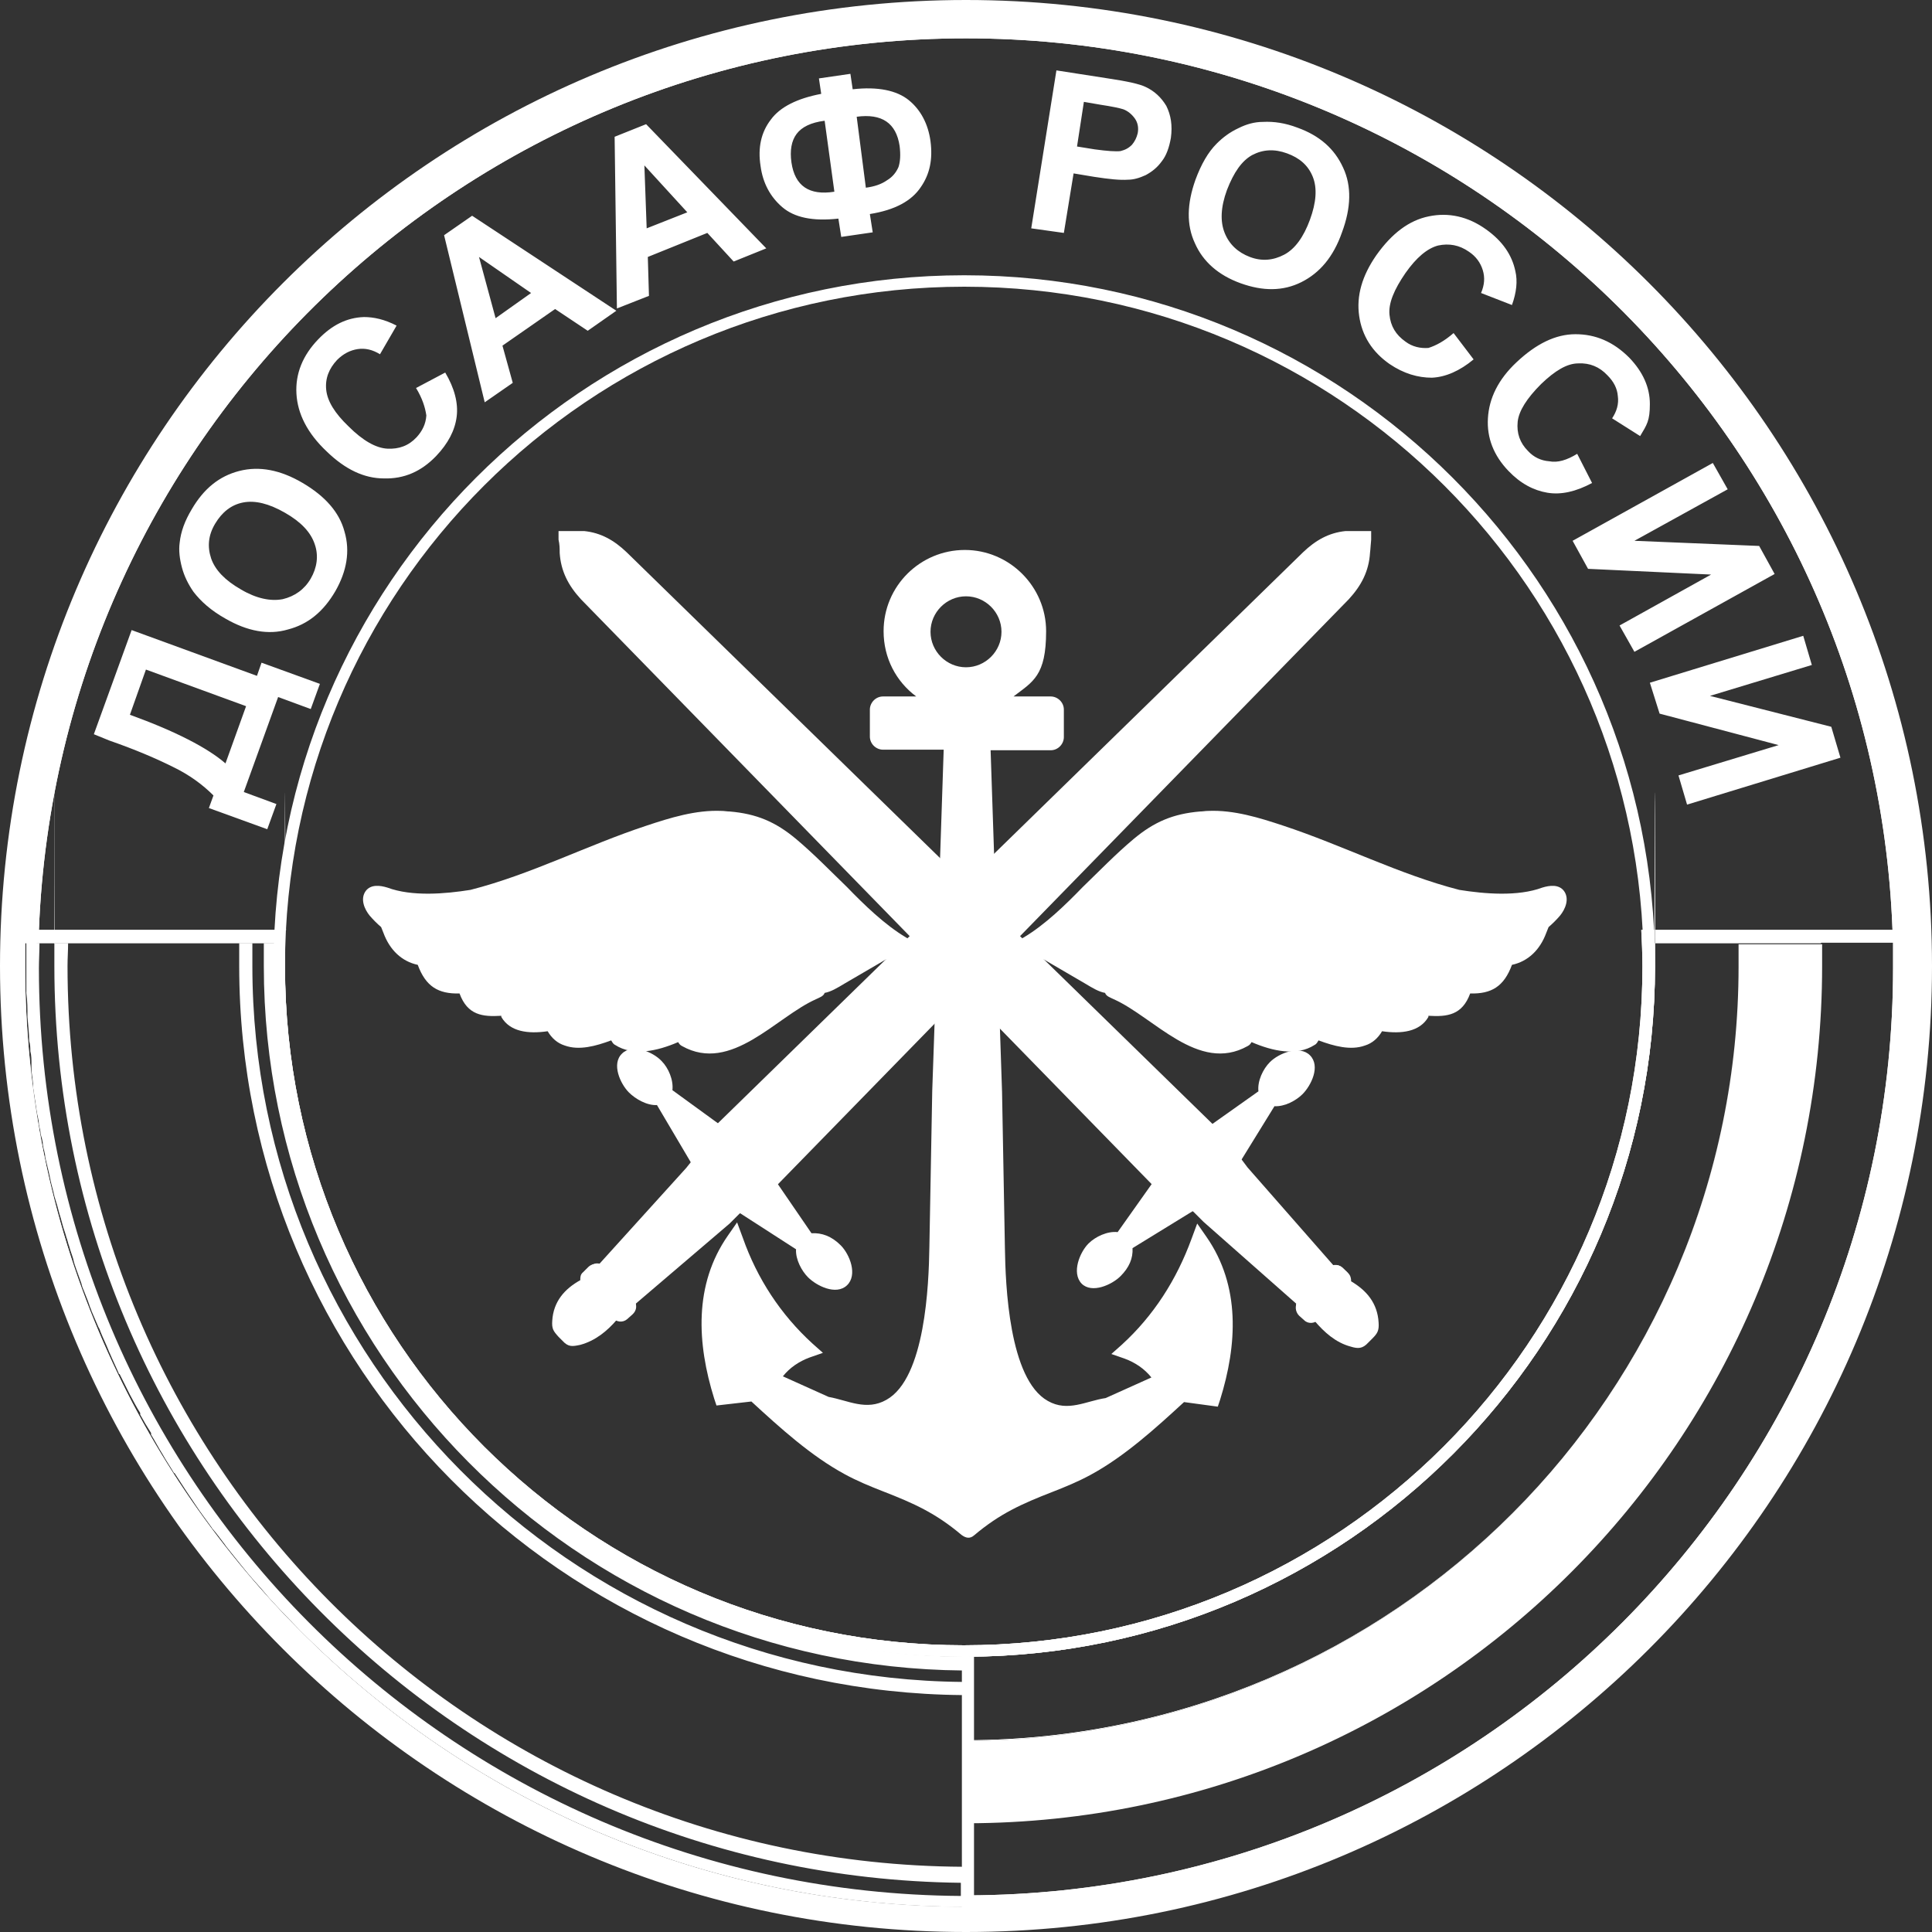 <?xml version="1.0" encoding="UTF-8"?> <svg xmlns="http://www.w3.org/2000/svg" xmlns:cc="http://creativecommons.org/ns#" xmlns:dc="http://purl.org/dc/elements/1.1/" xmlns:rdf="http://www.w3.org/1999/02/22-rdf-syntax-ns#" xmlns:svg="http://www.w3.org/2000/svg" xmlns:xlink="http://www.w3.org/1999/xlink" version="1.1" viewBox="0 0 337.6 337.6"><rect x="0" y="0" width="337.6" height="337.6" fill="#333333" stroke="none"/><defs><style> .st0 { fill: #002ed3; } .st0, .st1, .st2, .st3, .st4, .st5, .st6, .st7, .st8, .st9 { fill-rule: evenodd; } .st0, .st5, .st6, .st10, .st8, .st9, .st11 { display: none; } .st1, .st5 { fill: #2c2c2b; } .st2 { fill: #454545; } .st3, .st9 { fill: #fff; } .st4, .st6, .st11 { fill: #fc0; } .st12 { fill: #211900; } .st7 { fill: #d9dbdc; } .st8 { fill: #e21c2a; } </style></defs><g id="_Слой_2" data-name="Слой_2" class="st10"><rect class="st12" x="-165.1" y="-92.3" width="715.4" height="485.5"></rect></g><g id="svg174" class="st10"><g id="g172"><path class="st2" d="M168.8,0C75.6,0,0,75.6,0,168.8s75.6,168.8,168.8,168.8,168.8-75.6,168.8-168.8S262,0,168.8,0ZM168.2,333.2h0c-90.6-.3-163.8-73.8-163.8-164.4s0-2.7,0-4h43.7c0,1.3-.1,2.7-.1,4,0,66.5,53.8,120.4,120.1,120.7v43.7s0,0,0,0h0ZM168.4,287.5c-65.5,0-118.6-53.1-118.6-118.6s0-4.3.2-6.4H6.8C10.2,75.7,81.7,6.7,168.8,6.7s158.6,69,161.9,155.8h-43.9c.1,2.1.2,4.2.2,6.4,0,65.5-53.1,118.6-118.6,118.6ZM169.4,331.3v1.9c-.1,0-.2,0-.3,0v-14.6s0,0,0,0v-14.4c74.4-.3,134.7-60.8,134.7-135.3s0,0,0,0c0,74.6-60.3,134.9-134.7,135.2v-12.2c0,0,0-2.4,0-2.4,66.3-.3,120.1-54.2,120.1-120.7s-.1-2.7-.1-4h14.5s0,0,0,0h14.6s0,0,0,.1c0,0,0-.2,0-.2h12.6c0,1.3,0,3.1,0,4.4,0,89.3-72.3,161.8-161.6,162.1Z"></path><path class="st4" d="M168.8,1.5C76.4,1.5,1.5,76.4,1.4,168.9c0,92.4,75,167.4,167.4,167.4s167.4-75,167.4-167.4S261.2,1.5,168.8,1.5ZM168.2,333.2h0c-90.6-.3-163.8-73.8-163.8-164.4s0-2.7,0-4h43.7c0,1.3-.1,2.7-.1,4,0,66.5,53.8,120.4,120.1,120.7v43.7s0,0,0,0h0ZM168.4,287.5c-65.5,0-118.6-53.1-118.6-118.6s0-4.3.2-6.4H6.8C10.2,75.7,81.7,6.7,168.8,6.7s158.6,69,161.9,155.8h-43.9c.1,2.1.2,4.2.2,6.4,0,65.5-53.1,118.6-118.6,118.6ZM169.4,331.3v1.9c-.1,0-.2,0-.3,0v-14.6s0,0,0,0v-14.4c74.4-.3,134.7-60.8,134.7-135.3s0,0,0,0c0,74.6-60.3,134.9-134.7,135.2v-12.2c0,0,0-2.4,0-2.4,66.3-.3,120.1-54.2,120.1-120.7s-.1-2.7-.1-4h14.5s0,0,0,0h14.6s0,0,0,.1c0,0,0-.2,0-.2h12.6c0,1.3,0,3.1,0,4.4,0,89.3-72.3,161.8-161.6,162.1Z"></path><path class="st8" d="M169.4,333.2v-1.9c89.3-.3,161.6-72.8,161.6-162.1s0-3.1,0-4.4h-12.6c0,1.3.1,2.7.1,4,0,82.6-66.8,149.6-149.3,149.8v14.6c.1,0,.2,0,.3,0Z"></path><path id="path8" class="st9" d="M169.1,333.2c45.3-.1,86.3-18.6,115.9-48.3h0c1.8-1.9,3.7-3.8,5.4-5.7h.1c.9-1.1,1.7-2,2.6-3h0c.9-1,1.7-2,2.5-3h0c.8-1,1.6-2,2.4-3l.2-.3c.7-.9,1.4-1.9,2.2-2.8l.2-.3c.7-1,1.4-1.9,2.1-2.9h.1c1.5-2.2,2.9-4.3,4.3-6.5h.1c.7-1.2,1.4-2.2,2-3.3h0c.7-1.1,1.3-2.3,2-3.4v-.3c.7-1.1,1.3-2.1,1.9-3.2v-.3c.7-1.1,1.2-2.1,1.8-3.2.1-.2.2-.4.3-.6l1.5-3h.1c.5-1.2,1.1-2.4,1.6-3.6.1-.2.2-.4.3-.7.4-1,.9-2,1.3-3,.1-.3.2-.6.4-.9.4-.9.8-1.9,1.2-2.8.1-.4.3-.7.4-1.1.3-.9.7-1.8,1-2.6.2-.4.3-.8.4-1.2.3-.8.6-1.7.9-2.5.2-.6.4-1.1.5-1.7.2-.7.5-1.4.7-2.2.2-.5.3-1.1.5-1.6.2-.8.5-1.5.7-2.3.1-.4.2-.7.3-1.1.3-.9.5-1.9.8-2.8.1-.3.2-.7.3-1,.2-1,.5-1.9.7-2.9s.2-1,.3-1.4c.2-.8.4-1.7.6-2.5.1-.7.3-1.4.4-2.1.1-.6.2-1.3.4-1.9.1-.6.2-1.1.3-1.7.1-.8.3-1.6.4-2.4h0c.2-1.3.4-2.7.6-4h0c.1-1,.2-2,.3-3,0-.4.1-.7.1-1.1.1-.8.1-1.6.2-2.3.1-.6.1-1.2.2-1.8h0c.1-1.4.2-2.8.3-4.2h0c.1-1.4.1-2.8.2-4.2h0c0-1.4.1-2.8.1-4.2h0v-4.5h-2.3c0,1.3,0,3.1,0,4.4,0,89.3-72.3,161.8-161.6,162.1v1.9h-.3Z"></path><path class="st3" d="M318.4,168.8c0-1.2,0-2.5,0-3.7,0,0,0,0,0-.1h-14.6c0,1.3,0,2.6,0,3.9s0,0,0,0,0,0,0,0c0,74.5-60.3,135-134.7,135.3v14.4c82.5-.2,149.3-67.2,149.3-149.8,0,0,0,0,0,0Z"></path><path class="st8" d="M303.7,164.8h-12.1c0,1.3,0,2.7.2,4,0,67.8-54.9,122.8-122.6,123.1v12.2c74.3-.3,134.6-60.7,134.6-135.3s0-2.7,0-4Z"></path><path id="path14" class="st9" d="M291.6,164.8h-2.4c0,1.3.1,2.7.1,4,0,66.5-53.8,120.4-120.1,120.7v2.4c67.7-.3,122.6-55.3,122.6-123.1-.1-1.3-.2-2.7-.2-4Z"></path><path id="path16" class="st8" d="M168.3,333.2c-90.6-.2-163.9-73.8-163.9-164.4s0-2.7,0-4h43.7c0,1.3,0,2.7,0,4,0,66.5,53.8,120.4,120.1,120.7v43.7h.1Z"></path><path id="path18" class="st4" d="M167.8,333.2c-45.1-.3-85.9-18.7-115.4-48.3h0c-1.8-1.9-3.7-3.8-5.4-5.7h0c-.9-1.1-1.7-2-2.6-3h0c-.9-1-1.7-2-2.5-3h0c-.8-1-1.6-2-2.4-3l-.2-.3c-.7-.9-1.4-1.9-2.2-2.8l-.2-.3c-.7-1-1.4-1.9-2.1-2.9h0c-1.5-2.2-2.9-4.3-4.3-6.5h-.1c-.7-1.2-1.4-2.2-2-3.3h0c-.7-1.1-1.3-2.3-2-3.4v-.3c-.7-1.1-1.3-2.1-1.9-3.2v-.3c-.7-1.1-1.2-2.1-1.8-3.2-.1-.2-.2-.4-.3-.6l-1.5-3h-.1c-.5-1.2-1.1-2.4-1.6-3.6-.1-.2-.2-.4-.3-.7-.4-1-.9-2-1.3-3-.1-.3-.2-.6-.4-.9-.4-.9-.8-1.9-1.2-2.8-.1-.4-.3-.7-.4-1.1-.3-.9-.7-1.8-1-2.6-.2-.4-.3-.8-.4-1.2-.3-.8-.6-1.7-.9-2.5-.2-.6-.4-1.1-.5-1.7-.2-.7-.5-1.4-.7-2.2-.2-.5-.3-1.1-.5-1.6-.2-.8-.5-1.5-.7-2.3-.1-.4-.2-.7-.3-1.1-.3-.9-.5-1.9-.8-2.8-.1-.3-.2-.7-.3-1-.2-1-.5-1.9-.7-2.9-.1-.5-.2-1-.3-1.4-.2-.8-.4-1.7-.6-2.5,0-.7-.3-1.4-.4-2.1,0-.6-.2-1.3-.4-1.9,0-.6-.2-1.1-.3-1.7,0-.8-.3-1.6-.4-2.4h0c-.2-1.3-.4-2.7-.6-4h0c0-1-.2-2-.3-3,0-.4,0-.7,0-1.1,0-.8,0-1.6-.2-2.3,0-.6,0-1.2-.2-1.8h0c0-1.4-.2-2.8-.3-4.2h0c0-1.4,0-2.8-.2-4.2h0c0-1.4,0-2.8,0-4.2h0v-4.7c.1,0,2.3.2,2.3.2,0,1.3-.1,3.1-.1,4.4,0,89.2,72,161.5,161.1,162.1v-2.3c-87.5-1-158.4-72.3-158.4-160.2s0-2.7.1-4h2.3c0,1.3-.1,2.7-.1,4,0,86.6,69.9,156.9,156.4,157.4v-30c-69.9-.6-126.4-57.4-126.4-127.4s0-2.7,0-4h2.3c0,1.3,0,2.7,0,4,0,68.7,55.5,124.5,124.1,125.1v-2c-67.5-.6-122.1-55.5-122.1-123.1s0-2.7,0-4h2.4c0,1.3,0,2.7,0,4,0,66.3,53.5,120.1,119.6,120.7h0c0-.1,2.1-.1,2.1-.1v44.1h-2.1v-.3h.1Z"></path><g id="g32"><path id="path20" class="st6" d="M168.4,4.3c89.5,0,162.2,71.5,164.4,160.4H4C6.2,75.8,79,4.3,168.4,4.3Z"></path><path id="path22" class="st9" d="M6.8,162.5h323.9C327.4,75.7,256,6.7,168.8,6.7S10.2,75.7,6.8,162.5Z"></path><path id="path24" class="st6" d="M168.8,19c81.4,0,147.7,64.9,149.8,145.8H19C21.2,83.9,87.4,19,168.8,19Z"></path><path id="path26" class="st0" d="M21.4,162.5h294.7c-3.3-78.7-68.3-141.2-147.4-141.2-79,0-143.9,62.4-147.3,141.2Z"></path><path id="path28" class="st6" d="M168.4,33.5c73.3,0,133.1,58.4,135.2,131.2H33.2c2.1-72.8,61.9-131.2,135.2-131.2Z"></path><path id="path30" class="st8" d="M36,162.5h265.5c-3.3-70.7-61.7-126.6-132.8-126.6S39.4,91.8,36,162.5Z"></path></g><path class="st4" d="M168.5,48.1c-66.6,0-120.7,54.1-120.7,120.7s54.1,120.7,120.7,120.7,120.7-54.1,120.7-120.7-54.1-120.7-120.7-120.7ZM168.5,287.5c-65.5,0-118.7-53.1-118.7-118.7s53.2-118.7,118.7-118.7,118.7,53.2,118.7,118.7-53.2,118.7-118.7,118.7Z"></path><path id="path36" class="st9" d="M168.5,50.1c65.5,0,118.7,53.2,118.7,118.7s-53.2,118.7-118.7,118.7-118.7-53.1-118.7-118.7,53.2-118.7,118.7-118.7Z"></path><g id="g164"><path id="path38" class="st1" d="M206.9,245c-5,4.6-10.4,9.5-16.3,12.7-2.2,1.2-4.4,2.1-6.7,3-5.4,2.1-9.2,3.8-13.7,7.6-.7.6-1.4.5-2.2-.1-4.5-3.8-8.3-5.5-13.7-7.6-2.3-.9-4.5-1.8-6.7-3-5.9-3.2-11.3-8.1-16.3-12.7l-6.1.7-.4-1.2c-3-9.6-3.6-19.9,2.4-28.5l1.6-2.3,1,2.7c2.5,7.1,6.6,13.4,12.2,18.5l1.8,1.6-2.3.8c-1.9.7-3.5,1.8-4.7,3.3l8,3.6c3.4.6,6.6,2.5,10.1.5,6.8-3.8,7.4-20.2,7.5-26.7l.5-27.3.3-8.6,1.7-51h-10.6c-1.2,0-2.3-1-2.3-2.3v-4.7c0-1.2,1-2.3,2.3-2.3h5.8c-3.5-2.6-5.7-6.7-5.7-11.4,0-7.9,6.4-14.2,14.2-14.2s14.2,6.4,14.2,14.2-2.3,8.8-5.7,11.4h6.5c1.2,0,2.3,1,2.3,2.3v4.8c0,1.2-1,2.3-2.3,2.3h-10.5l2,59.7.5,27.3c.1,6.4.7,22.9,7.5,26.7,3.5,2,6.7,0,10.1-.5l8-3.6c-1.2-1.5-2.8-2.6-4.7-3.3l-2.3-.8,1.8-1.6c5.6-5.1,9.6-11.4,12.2-18.5l1-2.7,1.6,2.3c6,8.6,5.4,18.9,2.4,28.5l-.4,1.2-5.9-.8ZM168.8,104.2c3.4,0,6.2,2.8,6.2,6.2s-2.8,6.2-6.2,6.2-6.2-2.8-6.2-6.2,2.8-6.2,6.2-6.2Z"></path><path id="path40" class="st4" d="M169.2,128.5h2.6l1.7,53.6.3,8.6.5,27.3c.6,37.1,14.9,28.3,19.5,27.5l9.8-4.4c-1.5-2.4-3.6-4.2-6.4-5.2,5.8-5.4,10-11.8,12.6-19.1,4.8,6.9,5.7,16,2.2,27.2l-5.6-.7c-5.6,5.2-10.9,9.9-16.5,13-6.8,3.7-12.4,3.8-20.6,10.7-.2.1-.1.1-.3-.1-8.2-6.9-13.8-7-20.6-10.7-5.6-3.1-10.9-7.8-16.5-13l-5.6.7c-3.5-11.2-2.6-20.3,2.2-27.2,2.6,7.2,6.7,13.7,12.6,19.1-2.8,1-5,2.9-6.4,5.2l9.8,4.4c4.6.7,18.9,9.5,19.5-27.5l.5-27.3.3-8.6,1.7-53.6h2.7q0,.1,0,.1Z"></path><path id="path42" class="st1" d="M169.9,136.1v119.6c4.5-.1,8.4-.6,11.9-1.4,3.8-.9,7.1-2.1,10-3.7,3.4-1.8,6.7-4.2,9.4-7,2.4-2.5,4.5-5.3,5.8-8.5,1-2.4,1.7-5.1,2-8.2.3-2.6.4-5.3.2-8.2,0-.2-.1-.3,0-.5l.6-1.5.8,1.5c.1.1,0,.3,0,.4.2,3,.1,5.8-.2,8.5-.4,3.2-1.1,6.1-2.1,8.6-1.4,3.3-3.6,6.3-6.1,9-2.9,2.9-6.3,5.4-9.8,7.3-3,1.6-6.4,2.9-10.3,3.8-3.6.8-7.6,1.3-12.2,1.4v8.2h-1.5v-8.2c-4.6-.1-8.6-.6-12.2-1.4-3.9-.9-7.3-2.2-10.3-3.8-3.5-1.9-6.9-4.3-9.8-7.3-2.6-2.6-4.7-5.6-6.1-9-1.1-2.5-1.8-5.4-2.1-8.6-.3-2.7-.4-5.4-.2-8.5v-.4l.8-1.5.6,1.5c.1.2,0,.3,0,.5-.2,2.9-.1,5.7.2,8.2.3,3,1,5.8,2,8.2,1.3,3.2,3.4,6,5.8,8.5,2.8,2.8,6.1,5.2,9.4,7,2.9,1.6,6.2,2.8,10,3.7,3.5.8,7.4,1.3,11.9,1.4v-119.6h1.5Z"></path><path id="path44" class="st4" d="M169.1,123.2h14.6c.4,0,.8.4.8.8v4.8c0,.4-.4.8-.8.8h-29.2c-.4,0-.8-.4-.8-.8v-4.8c0-.4.4-.8.8-.8h14.6ZM168.8,97.6c7.1,0,12.8,5.7,12.8,12.8s-5.7,12.8-12.8,12.8-12.8-5.7-12.8-12.8,5.8-12.8,12.8-12.8ZM168.8,102.6c4.3,0,7.8,3.5,7.8,7.8s-3.5,7.8-7.8,7.8-7.8-3.5-7.8-7.8,3.5-7.8,7.8-7.8Z"></path><g id="g80"><path id="path46" class="st1" d="M182.3,167.6h-.2c0,.1-.6-.2-.6-.2-.8-.4-1.7-.6-2.5-1l-2.4-1.2,2.3-1.4c3.7-2.2,7.3-5.7,10.3-8.8,2.9-2.8,5.8-5.8,8.9-8.4,3.6-3,6.9-4.4,11.6-4.8.5,0,.9-.1,1.4-.1,4.5-.2,9,1.2,13.2,2.6,10.3,3.4,20.2,8.5,30.7,11.2,4.4.7,10.2,1.2,14.5-.4h0c1.3-.4,2.9-.6,3.8.6,1,1.4.2,3.2-.7,4.3-.6.7-1.3,1.4-2,2l-.4,1c-1.1,3-3.2,5-6,5.6-1.4,3.8-3.6,5.1-7.3,5-1.4,3.8-4,4.1-7.3,3.9v.2c-1.5,2.6-4.7,3-8.1,2.5-.7,1.2-1.7,2.1-3,2.5-2.5.9-5.4.1-8.1-.9-.2.3-.3.6-.7.8-3.1,2-7.3,1.1-11-.5-.2.3-.3.5-.7.7-8.6,4.8-16.4-5.1-23.4-8.2-.6-.3-1.3-.5-1.5-1.1-1.1-.2-2.1-.8-3.6-1.7l-7.2-4.2Z"></path><g id="g78"><path id="path48" class="st4" d="M182,166.1c-.8-.4-1.7-.6-2.5-1,6.3-3.8,13.5-12.4,19.5-17.3,3.3-2.8,6.4-4.1,10.7-4.5.4,0,.9-.1,1.3-.1,4.3-.2,8.7,1.2,12.7,2.5,10.3,3.3,20.4,8.6,30.9,11.2,7,1.1,11.9.8,15.3-.5,4.1-1.4,2.3,3.6-2.4,5.6-3.1,1.3-6.4.7-9.6.1-6.7-1.2-13.4-3.5-20.3-6.4-5.9-2.5-11.4-5.8-17.6-7.7-5.9-1.8-10.9-2.2-15.1-.3-6.6,3-12.5,13.1-22.9,18.4Z"></path><path id="path50" class="st4" d="M202.6,150.3c8.9-7.2,22.5.6,31.6,4.8,1,.5,1.2.4,1.2,1.5-.1.6-.8,1-1.7,1.2-1.9.4-3.3-.3-5.1-1-8.3-3.1-16.5-7-25.6-6.1-.9,0-1.2.2-.4-.4Z"></path><path id="path52" class="st4" d="M232.4,158.8c2.5-.3,4-1.1,4.1-2.6,7.2,3.3,16.9,6.6,25.9,7.5,2.6.2,4.2-.3,6.3-1-1.2,3.5-4,5.1-7.5,4.9-9.4-.7-17.9-3-28.8-8.8Z"></path><path id="path54" class="st4" d="M198.2,154c1.1-.9,1.8-2,3.2-2.2,8.8-1.6,19.7,3.1,27.4,6.1,2.1.8.8,2.4-.8,2.7-1.9.4-3.3.2-5.1-.5-8.3-3.1-14.9-7.8-24.4-5.7-.8.2-1.2.3-.3-.4Z"></path><path id="path56" class="st4" d="M226.3,161.6c2.6-.1,4.4-.9,4.5-2.4,6.7,3,19.4,9.8,32.1,9-1.2,3.5-3.1,4.3-6.6,4.1-3.8-.3-7.5-1.3-11.4-2.6-5.8-1.8-12.1-4.6-18.6-8.1Z"></path><path id="path58" class="st4" d="M194.6,157.4c1.1-.9,1.9-1.8,3.2-2.1,8.9-2.2,16.7,2.3,24.4,5.5,2.1.9,1,2.2-.6,2.5-1.9.4-3.3.2-5.1-.5-8.3-3.1-12-7.1-21.5-5-.8.1-1.2.3-.4-.4Z"></path><path id="path60" class="st4" d="M219.8,164.3c2.6-.1,4.4-.9,4.5-2.4,4.6,1.9,18.7,9.8,31.2,11.2-1.2,3.5-3.7,3.2-7.2,3-6.7-.4-22.6-8.6-28.5-11.8Z"></path><path id="path62" class="st4" d="M191.6,160.4c1.1-.9,1-1.2,2.3-1.6,9.5-2.7,14.7,1.7,22.4,4.9,2.1.9,1.5,1.8-.1,2.1-1.9.4-3.1-.4-4.9-1-8.2-2.6-9.4-4.8-19.3-4.1-.9.1-1.2.3-.4-.3Z"></path><path id="path64" class="st4" d="M214.4,166.9c2.5-.1,4-.8,4.1-2.3,3.5,1.5,12.7,6.9,22.2,10.4,2.4.9,5,1.9,7.4,2.1-4,7.5-28.6-8.5-33.7-10.2Z"></path><path id="path66" class="st4" d="M189,162.4c1.1-.9.9-.9,2.2-1,11.6-.5,12.7,2,19.3,4.2,2.2.7,1.1,1.9-.5,2-6,.5-12.8-5.8-20.2-4.8-.8.1-1.7.3-.8-.4Z"></path><path id="path68" class="st4" d="M208.8,168.8c2.5-.1,3.7-.5,3.7-2,8.5,3.4,19.1,11,27.8,12.5-.5,1-1.3,1.7-2.3,2.1-3.1,1.2-7.5-1.1-10.2-2.4-7.6-3.5-16.2-9.3-19-10.2Z"></path><path id="path70" class="st4" d="M203,170.3c1.9-.2,3-.7,3.6-1.8,7.8,3.8,14.6,9,22.6,12.4-.1.2-.2.4-.3.5-6.8,4.3-21.2-7.8-26.2-10.7-1-.5-.6-.3.3-.4Z"></path><path id="path72" class="st4" d="M195.2,172.8c1.9-.2,3.7-1.1,4.5-2,.1-.2.2-.3.3-.5.4.2.8.4,1.1.7,6.2,3.7,8.8,7,16.5,10.1-.1.2-.2.4-.3.5-7.7,4.3-15.6-5.4-22.1-8.3-1-.4-1.1-.4,0-.5Z"></path><path id="path74" class="st4" d="M186.8,164.2c1.1-.9.9-.6,2.2-.7,2.1-.1,4.2-.2,6.1.4,3,.9,5.8,2.7,9.1,3.5.8.2,1.2.4,1.2.6.2.8-2.4,2-4.4,1.6-4.3-.9-6.6-3.7-13.4-4.9-.8-.2-1.6.2-.8-.5Z"></path><path id="path76" class="st4" d="M190.2,170.6l-6.8-4,2.3-1.5c1,0,3.2.5,5.6,1.5,2.3,1,5.1,1.9,6.4,3.1,1.2,1.1,0,1.6-2.1,2.2-2.6.6-3.1,0-5.4-1.3Z"></path></g></g><g id="g116"><path id="path82" class="st1" d="M154.9,167.6h.2c0,.1.6-.2.6-.2.8-.4,1.7-.6,2.5-1l2.4-1.2-2.3-1.4c-3.7-2.2-7.3-5.7-10.3-8.8-2.9-2.8-5.8-5.8-8.9-8.4-3.6-3-6.9-4.4-11.6-4.8-.5,0-.9-.1-1.4-.1-4.5-.2-9,1.2-13.2,2.6-10.3,3.4-20.1,8.5-30.7,11.2-4.4.7-10.2,1.2-14.5-.4h0c-1.3-.4-2.9-.6-3.8.6-1,1.4-.2,3.2.7,4.3.6.7,1.3,1.4,2,2l.4,1c1.1,3,3.2,5,6,5.6,1.4,3.8,3.6,5.1,7.3,5,1.4,3.8,4,4.1,7.3,3.9v.2c1.5,2.6,4.7,3,8.1,2.5.7,1.2,1.7,2.1,3,2.5,2.5.9,5.4.1,8.1-.9.2.3.3.6.7.8,3.1,2,7.3,1.1,11-.5.2.3.3.5.7.7,8.6,4.8,16.4-5.1,23.4-8.2.6-.3,1.3-.5,1.5-1.1,1.1-.2,2.1-.8,3.6-1.7l7.2-4.2Z"></path><g id="g114"><path id="path84" class="st4" d="M155.2,166.1c.8-.4,1.7-.6,2.5-1-6.3-3.8-13.5-12.4-19.5-17.3-3.3-2.8-6.4-4.1-10.7-4.5-.4,0-.9-.1-1.3-.1-4.3-.2-8.7,1.2-12.7,2.5-10.3,3.3-20.4,8.6-30.9,11.2-7,1.1-11.9.8-15.3-.5-4.1-1.4-2.3,3.6,2.4,5.6,3.1,1.3,6.4.7,9.6.1,6.7-1.2,13.4-3.5,20.3-6.4,5.9-2.5,11.4-5.8,17.6-7.7,5.9-1.8,10.9-2.2,15.1-.3,6.6,3,12.5,13.1,22.9,18.4Z"></path><path id="path86" class="st4" d="M134.6,150.3c-8.9-7.2-22.5.6-31.6,4.8-1,.5-1.2.4-1.2,1.5,0,.6.8,1,1.7,1.2,1.9.4,3.3-.3,5.1-1,8.3-3.1,16.5-7,25.6-6.1.8,0,1.2.2.4-.4Z"></path><path id="path88" class="st4" d="M104.7,158.8c-2.5-.3-4-1.1-4.1-2.6-7.2,3.3-16.9,6.6-25.9,7.5-2.6.2-4.2-.3-6.3-1,1.2,3.5,4,5.1,7.5,4.9,9.5-.7,18-3,28.8-8.8Z"></path><path id="path90" class="st4" d="M139,154c-1.1-.9-1.8-2-3.2-2.2-8.8-1.6-19.7,3.1-27.4,6.1-2.1.8-.8,2.4.8,2.7,1.9.4,3.3.2,5.1-.5,8.3-3.1,14.9-7.8,24.4-5.7.7.2,1.1.3.3-.4Z"></path><path id="path92" class="st4" d="M110.9,161.6c-2.6-.1-4.4-.9-4.5-2.4-6.7,3-19.4,9.8-32.1,9,1.2,3.5,3.1,4.3,6.6,4.1,3.8-.3,7.5-1.3,11.4-2.6,5.8-1.8,12.1-4.6,18.6-8.1Z"></path><path id="path94" class="st4" d="M142.6,157.4c-1.1-.9-1.9-1.8-3.2-2.1-8.9-2.2-16.7,2.3-24.4,5.5-2.1.9-1,2.2.6,2.5,1.9.4,3.3.2,5.1-.5,8.3-3.1,12-7.1,21.5-5,.8.1,1.2.3.4-.4Z"></path><path id="path96" class="st4" d="M117.3,164.3c-2.6-.1-4.4-.9-4.5-2.4-4.6,1.9-18.7,9.8-31.2,11.2,1.2,3.5,3.7,3.2,7.2,3,6.8-.4,22.7-8.6,28.5-11.8Z"></path><path id="path98" class="st4" d="M145.6,160.4c-1.1-.9-1-1.2-2.3-1.6-9.5-2.7-14.7,1.7-22.4,4.9-2.1.9-1.5,1.8,0,2.1,1.9.4,3.1-.4,4.9-1,8.2-2.6,9.4-4.8,19.3-4.1.8.1,1.2.3.4-.3Z"></path><path id="path100" class="st4" d="M122.7,166.9c-2.5-.1-4-.8-4.1-2.3-3.5,1.5-12.7,6.9-22.2,10.4-2.4.9-5,1.9-7.4,2.1,4.1,7.5,28.7-8.5,33.7-10.2Z"></path><path id="path102" class="st4" d="M148.2,162.4c-1.1-.9-.9-.9-2.2-1-11.6-.5-12.7,2-19.3,4.2-2.2.7-1.1,1.9.5,2,6,.5,12.8-5.8,20.2-4.8.7.1,1.6.3.8-.4Z"></path><path id="path104" class="st4" d="M128.4,168.8c-2.5-.1-3.7-.5-3.7-2-8.5,3.4-19.1,11-27.8,12.5.5,1,1.3,1.7,2.3,2.1,3.1,1.2,7.5-1.1,10.2-2.4,7.5-3.5,16.2-9.3,19-10.2Z"></path><path id="path106" class="st4" d="M134.2,170.3c-1.9-.2-3-.7-3.6-1.8-7.8,3.8-14.6,9-22.6,12.4,0,.2.2.4.3.5,6.8,4.3,21.2-7.8,26.2-10.7,1-.5.6-.3-.3-.4Z"></path><path id="path108" class="st4" d="M142,172.8c-1.9-.2-3.7-1.1-4.5-2-.1-.2-.2-.3-.3-.5-.4.2-.8.4-1.1.7-6.2,3.7-8.8,7-16.5,10.1,0,.2.2.4.3.5,7.7,4.3,15.6-5.4,22.1-8.3.9-.4,1.1-.4,0-.5Z"></path><path id="path110" class="st4" d="M150.4,164.2c-1.1-.9-.9-.6-2.2-.7-2.1-.1-4.2-.2-6.1.4-3,.9-5.8,2.7-9.1,3.5-.8.2-1.2.4-1.2.6-.2.8,2.4,2,4.4,1.6,4.3-.9,6.6-3.7,13.4-4.9.8-.2,1.6.2.8-.5Z"></path><path id="path112" class="st4" d="M147,170.6l6.8-4-2.3-1.5c-1,0-3.2.5-5.6,1.5-2.3,1-5.1,1.9-6.4,3.1-1.2,1.1,0,1.6,2.1,2.2,2.6.6,3.1,0,5.4-1.3Z"></path></g></g><g id="g140"><path id="path118" class="st1" d="M206.3,212.1l-104.8-107.4c-2.2-2.4-3.5-4.9-3.7-8.1,0-.8,0-1.4-.2-2.3v-1.5c0,0,1.8,0,1.8,0,.9,0,1.8,0,2.7,0,2.9.3,5.2,1.6,7.4,3.7l107.4,104.8c-7.2,7.9-5.5,3.1-10.6,10.6Z"></path><g id="g130"><path id="path120" class="st1" d="M229.7,230.8c1.7,2,3.7,3.8,6.3,4.5,1.3.4,2.1.4,3.1-.7l.7-.7c.9-.9,1.2-1.4,1.1-2.8-.2-3.4-2.1-5.6-4.8-7.2,0-.5-.1-1-.5-1.4l-.9-.9c-.5-.5-1.1-.6-1.7-.5l-15-17.1-2.7-3.6-2,4.5-7.4,4.7,2.7,2.2,1.7,1.7,16.2,14.3c-.1.6,0,1.2.5,1.6l.9.9c.4.7,1.2.8,1.8.5Z"></path><path id="path122" class="st4" d="M213.6,206.5l-.7,7.5-1.6-1.5-1.7-1.7-1.2-.9,5.2-3.4ZM231.8,224.8l.2-2.6,1.1,1.3-1.3,1.3ZM231.1,221.3l-.4,4.6-2.1,2.1-.3-.3.8-8.7,2,2.3ZM228.3,218l-.8,8.9-2-1.8.9-9.4,1.9,2.3ZM225.5,214.8l-.9,9.6-2-1.8,1-10,1.9,2.2ZM222.6,211.5l-1,10.2-2-1.8,1-10.7,2,2.3ZM219.8,208.3l-1,10.9-2-1.8,1.1-11.4,1.9,2.3ZM216.9,205l-1.1,11.5-2-1.8.9-9.3,1-2.1,1.2,1.7Z"></path><path id="path124" class="st4" d="M230,228.8l2.9-3.1h.1c.8.7,1.8,1.5,2.6,2.5.9,1,1.6,2.2,1.8,3.7,0,.2.3.4.5.4s.4-.3.4-.5c-.2-1.6-1-3-2-4.1-.9-1.1-2-2-2.8-2.6h0l.6-.6c3.1,1.5,5.3,3.5,5.5,6.8,0,.9-.1,1-.7,1.7l-.7.7c-.6.6-.8.5-1.7.3-2.3-.7-4.5-2.3-6.5-5.2Z"></path><path id="path126" class="st1" d="M234.5,221.5c-.7-.7-1.9-.6-2.6.2l-5,5.6c-.7.7-.6,1.9.1,2.6l.9.8c.7.7,1.9.6,2.6-.2l5-5.6c.7-.7.6-1.9-.1-2.6l-.9-.8Z"></path><path id="path128" class="st4" d="M233.6,222.6l.9.8c.1.1.1.3,0,.5l-5,5.6c-.1.2-.4.2-.5.1l-.9-.8c-.1-.1-.1-.3,0-.5l5-5.6c0-.2.3-.2.5-.1Z"></path></g><path id="path132" class="st7" d="M211.4,208.7l-36.5-37.3-75.7-75.8c0,3.3,1,5.7,3.3,8.2l104.3,106.9,4.6-2ZM213.4,206.7l-37.3-36.5-75.7-75.7c3.3,0,5.7,1,8.2,3.3l106.9,104.3-2.1,4.6Z"></path><path id="path134" class="st1" d="M222.7,193.3c1.8.1,3.8-1,4.9-2.1,1.5-1.5,3.2-4.9,1.3-6.8-1.8-1.8-5.4-.4-7,1.2-1.2,1.2-2.2,3.3-2,5.1l-14.4,10.2-10.2,14.4c-1.8-.2-3.9.8-5.1,2-1.5,1.5-3,5.1-1.2,7,1.8,1.8,5.3.2,6.8-1.3s2.2-3.1,2.1-4.9l15.3-9.4,9.5-15.4Z"></path><path id="path136" class="st4" d="M212.3,207.5l-15.9,9.8c.6.9.1,3-1.5,4.6s-4,2.1-4.7,1.3c-.7-.7-.5-3.2,1.2-4.9s3.7-1.9,4.7-1.3l10.6-15,15.1-10.6c-.5-.9-.2-3.1,1.3-4.7,1.7-1.7,4.2-1.9,4.9-1.2s.3,3-1.3,4.7c-1.6,1.6-3.7,2-4.6,1.5l-9.8,15.8Z"></path><path id="path138" class="st1" d="M198.9,213.9c-.2.2-.2.5-.1.7.2.2.5.1.7-.1l10.1-9.3,1.2,1.8c.2.2.9.1,1.1,0,.2-.2.2-.8,0-1l-1.8-1.2,9.1-10.1c.2-.2.4-.4.2-.6-.2-.2-.4.1-.6.3l-9.7,9.3-1.2-1.6c-.2-.2-.8,0-.9.2-.2.2-.3.6-.1.8l1.7,1.1-9.7,9.7Z"></path></g><g id="g162"><path id="path142" class="st1" d="M107.8,230.6c-1.7,2-3.8,3.7-6.4,4.4-1.4.3-2.1.4-3.1-.7-.2-.2-.4-.4-.7-.7-.9-1-1.2-1.4-1.1-2.8.2-3.4,2.2-5.6,4.9-7.1,0-.5,0-1,.5-1.4l.9-.9c.5-.5,1.2-.6,1.8-.4l15.3-16.9,2.8-3.5,2,4.5,7.3,4.9-2.8,2.1-1.7,1.7-16.4,14c0,.6,0,1.2-.5,1.6l-.9.9c-.4.5-1.2.6-1.9.3Z"></path><path id="path144" class="st4" d="M124.4,206.6l.6,7.5,1.7-1.4,1.7-1.7,1.2-.9-5.2-3.5ZM105.9,224.6l-.2-2.6-1.1,1.2,1.3,1.4ZM106.6,221l.4,4.6,2.1,2.1.3-.3-.7-8.7-2.1,2.3ZM109.5,217.8l.7,8.9,2.1-1.8-.7-9.4-2.1,2.3ZM112.4,214.7l.7,9.6,2.1-1.8-.8-10-2,2.2ZM115.3,211.5l.8,10.2,2.1-1.8-.8-10.7-2.1,2.3ZM118.2,208.3l.8,10.9,2.1-1.8-.9-11.4-2,2.3ZM121.1,205.1l.9,11.6,2.1-1.8-.7-9.3-.9-2.2-1.4,1.7Z"></path><path id="path146" class="st4" d="M107.6,228.6l-2.9-3.1h0c-.8.7-1.8,1.5-2.7,2.5-.9,1-1.6,2.2-1.8,3.7,0,.2-.3.4-.5.4s-.4-.3-.4-.5c.2-1.6,1.1-3,2-4.1s2-1.9,2.8-2.5h0l-.5-.6c-3.1,1.4-5.3,3.4-5.6,6.7,0,.9,0,1,.7,1.7s.4.4.7.7c.6.6.8.6,1.7.3,2.3-.8,4.5-2.4,6.6-5.2Z"></path><path id="path148" class="st1" d="M130.9,212.1l104.8-107.4c2.2-2.4,3.5-4.9,3.7-8.1.1-.8.1-1.4.2-2.3v-1.5c.1,0-1.8,0-1.8,0-.9,0-1.8,0-2.7,0-2.9.3-5.2,1.6-7.4,3.7l-107.4,104.8c7.2,7.9,5.4,3.1,10.6,10.6Z"></path><path id="path150" class="st1" d="M103.2,221.2c.8-.7,1.9-.5,2.6.2l4.9,5.7c.7.8.6,1.9-.2,2.6l-.9.8c-.8.7-1.9.5-2.6-.2l-4.9-5.7c-.6-.8-.6-1.9.2-2.6l.9-.8Z"></path><path id="path152" class="st4" d="M104.1,222.3l-.9.8c0,.1,0,.3,0,.5l4.9,5.7c0,.2.4.2.5.1l.9-.8c0-.1,0-.3,0-.5l-4.9-5.7c0-.2-.3-.2-.5-.1Z"></path><path id="path154" class="st7" d="M125.7,208.7l36.5-37.3,75.8-75.8c.1,3.3-1,5.7-3.3,8.2l-104.4,106.8-4.6-1.9ZM123.8,206.7l37.3-36.5,75.7-75.7c-3.3,0-5.7,1-8.2,3.3l-106.8,104.3,2,4.6Z"></path><path id="path156" class="st1" d="M139.1,218.3c-.1,1.8,1,3.8,2.1,4.9,1.5,1.5,4.9,3.2,6.8,1.4,1.9-1.8.5-5.4-1.1-7s-3.3-2.2-5.1-2.1l-10-14.6-14.3-10.4c.2-1.8-.7-3.9-1.9-5.1-1.5-1.6-5.1-3.1-6.9-1.3-1.9,1.8-.3,5.3,1.2,6.8,1.1,1.1,3.1,2.3,4.9,2.2l9.1,15.4,15.2,9.8Z"></path><path id="path158" class="st4" d="M125.1,207.6l-9.5-16.1c-.9.5-3,.1-4.5-1.5-1.6-1.7-2-4-1.3-4.7.8-.7,3.2-.5,4.9,1.2,1.5,1.6,1.8,3.8,1.3,4.7l14.9,10.9,10.4,15.2c.9-.5,3.1-.2,4.7,1.4,1.6,1.7,1.8,4.2,1.1,4.9-.8.7-3.1.3-4.7-1.4-1.5-1.6-2-3.7-1.4-4.6l-15.9-10Z"></path><path id="path160" class="st1" d="M118.9,194.1c-.2-.2-.5-.3-.7-.1s0,.5,0,.7l9.1,10.2-1.8,1.2c-.2.2,0,.9,0,1.1.2.2.8.2,1,0l1.2-1.8,10,9.2c.2.2.4.4.6.2.2-.2,0-.4-.3-.6l-9.2-9.8,1.6-1.1c.2-.2,0-.8-.1-.9-.2-.2-.6-.3-.8-.1l-1.1,1.7-9.6-9.9Z"></path></g></g><path id="path166" class="st9" d="M286.3,116.9l30.7-9.4,3.3,10.6-10.7,3.3,12.6,3.2,3,9.7-32.3,9.9-3.3-10.6,10.5-3.2-12.5-3.3-2.9-9.4-.3.2-5.4-9.7,9.6-5.3-12.9-.6-4.9-8.9,29.6-16.4,5.4,9.7-9.7,5.4,13,.5,4.9,8.9-27.7,15.4ZM261.3,63c.5-.6,1.1-1.2,1.7-1.8,3.4-3.3,7.5-5.7,12.3-5.8,4.5,0,8.4,1.8,11.5,5,2.7,2.8,4.4,6.2,4.4,10.1s-.9,5-2.1,7.2l-1.5,2.6-9.9-6.3,1.6-2.5c.4-.6.6-1.3.6-2-.1-.7-.4-1.3-.9-1.9-.8-.8-1.7-1.3-2.9-1.2-1.6,0-3.6,1.8-4.7,2.8-1.1,1.1-3.1,3.2-3.2,4.8-.1,1.1.2,2,1,2.8.5.5,1.1.9,1.9.9,1,0,2.3-.5,3.1-1l2.7-1.6,5.2,10.5-2.5,1.3c-3,1.6-6.3,2.6-9.7,2-3.3-.5-6.1-2.3-8.4-4.7-3-3.1-4.6-7-4.4-11.4.2-3.4,1.4-6.3,3.4-8.9l-1.1.9c-2.6,2.2-5.7,3.7-9.1,3.8-3.3,0-6.5-1.1-9.2-3-3.6-2.5-5.9-6-6.5-10.3-.7-4.6.9-9,3.5-12.7,2.7-3.8,6.3-7,11-8,4.4-.9,8.6.2,12.3,2.7,3.2,2.2,5.5,5.2,6.3,9.1.5,2.5.1,5-.7,7.4l-1,2.9-10.9-4.3,1.1-2.7c.3-.7.4-1.4.2-2.1-.2-.7-.7-1.2-1.3-1.7-1-.7-1.9-.9-3-.6-1.6.4-3.2,2.4-4.1,3.7-.9,1.3-2.4,3.7-2.3,5.3.1,1.1.6,1.9,1.5,2.6.6.4,1.2.6,2,.5,1,0,2.1-1,2.9-1.6l2.3-2.1,6.9,9.3ZM82.5,73.7c-.5,3.1-2.1,5.8-4.3,8-3,3.2-6.8,4.9-11.2,4.8-4.7,0-8.7-2.3-12-5.5-3.4-3.3-5.9-7.3-6.2-12.1-.2-4.5,1.5-8.5,4.6-11.7,2.7-2.8,6-4.6,9.9-4.8,2.5,0,5,.7,7.2,1.9l2.7,1.4-6,10.1-2.5-1.5c-.6-.4-1.3-.6-2-.5s-1.3.5-1.8,1c-.8.8-1.2,1.7-1.1,2.9,0,1.6,1.9,3.5,3,4.6s3.3,3,4.9,3.1c1.1,0,2-.3,2.8-1.1.5-.5.8-1.1.8-1.9s-.6-2.3-1.2-3.1l-1.7-2.6,10.3-5.6,1.1,1.9-5.7-23.2,8.1-5.7,22.5,14.7-.3-27,9.2-3.7,25.4,26.4-11.6,4.7-4.6-5-6.6,2.7.2,6.8-6.4,2.6-7.3,5.1-5.7-3.8-5.8,4.1,1.8,6.5-10.1,7.1-.4-1.6ZM43.7,113c-2-.5-4-1.3-5.8-2.4-2.5-1.4-4.8-3.2-6.5-5.5-1.1-1.5-1.9-3.3-2.5-5.1-.5-1.8-.7-3.7-.5-5.5.3-2.4,1.2-4.8,2.4-6.9,2.3-4,5.6-6.9,10.1-8,4.6-1.2,9.2,0,13.3,2.4s7.4,5.6,8.7,10.2c1.3,4.4.4,8.8-1.9,12.7-2.3,4-5.6,6.9-10.1,8.1-1.1.3-2.1.4-3.2.4l11.9,4.3-3.6,9.9-5.7-2.1-4,11.1,5.7,2.1-3.6,9.9-15.6-5.6,1.1-3.2c-1.5-1.3-3.2-2.3-5-3.2-3.5-1.7-7.1-3.2-10.8-4.5l-5.5-2,8.6-23.7,21.9,8,.6-1.4ZM155.2,39.7l.5,3.5-11.3,1.6-.5-3.5c-3.3,0-6.6-.6-9.2-2.8-2.8-2.3-4.3-5.5-4.8-9-.5-3.7.1-7.2,2.3-10.2,1.9-2.6,4.8-4.1,7.9-5l-.4-3,11.3-1.6.4,3c3.2,0,6.6.6,9.1,2.7,2.8,2.3,4.3,5.5,4.9,9.1.5,3.6-.1,7-2.1,10-1.9,2.8-4.9,4.3-8.1,5.2ZM189.9,33.7l-1.7,10.4-11.3-1.8,5.3-33.4,11.8,1.9c2.3.4,5.2.8,7.3,1.7,2.2.9,3.8,2.5,4.9,4.6,1.3,2.3,1.5,4.9,1.1,7.5-.3,2-1,3.9-2.2,5.4-1,1.4-2.3,2.5-3.8,3.2-1.3.6-2.8,1.1-4.2,1.1-2.1,0-4.3-.2-6.4-.6h-.8ZM206.2,30.4c1-2.7,2.3-5.3,4.3-7.3,1.3-1.4,2.9-2.5,4.6-3.3,1.7-.8,3.5-1.3,5.4-1.4,2.5-.1,4.9.4,7.2,1.2,4.3,1.6,7.8,4.3,9.7,8.5,2,4.4,1.5,9.1-.1,13.5s-4.3,8.2-8.6,10.3c-4.2,2-8.6,1.9-12.8.3-4.3-1.6-7.8-4.3-9.7-8.5-2-4.3-1.6-9,0-13.3ZM26.4,123.2c3.9,1.5,8,3.3,11.6,5.6l1.3-3.6-12-4.4-.9,2.4ZM43.6,100.5c1.5.9,3.5,1.7,5.3,1.4,1.4-.3,2.3-1,3-2.2s.9-2.3.4-3.6c-.6-1.7-2.4-3.1-3.9-3.9-1.4-.8-3.5-1.8-5.2-1.4-1.4.3-2.2,1.1-2.9,2.3-.7,1.2-.9,2.4-.5,3.7.4,1.5,2.3,2.8,3.8,3.7ZM153.7,28.8c.2-.2.4-.4.5-.6.2-.6.1-1.7,0-2.3-.2-1.2-.5-2-1.3-2.4l.8,5.3ZM142.5,30.4l-.8-5.4q-.1.1-.1.2c-.5.7-.5,2-.3,2.8.1,1.3.4,2,1.2,2.4ZM191.9,21.2l-.3,2.1h.2c.7.1,2.8.4,3.4.3.2,0,.3-.1.5-.2.1-.1.2-.3.2-.5s0-.4-.1-.6-.3-.3-.6-.4c-1-.4-2.3-.6-3.3-.7ZM216.8,39.6c.5,1.3,1.4,2.1,2.7,2.6s2.4.4,3.7-.2c1.6-.9,2.6-2.9,3.2-4.6.6-1.6,1.1-3.8.5-5.4-.5-1.3-1.5-2-2.7-2.5-1.3-.5-2.5-.5-3.7.2-1.6.8-2.5,2.9-3.1,4.5-.8,1.6-1.3,3.7-.6,5.4Z"></path><path id="path168" class="st5" d="M106.4,51.6l-.4-28.7,7.4-3,23.1,24-8.6,3.5-4.6-5-8.5,3.4.2,6.8-5.6,2.3-6.6,4.6-5.8-3.8-7.5,5.3,1.8,6.5-7.5,5.2-7.9-32.2,6.5-4.6,24,15.7ZM44.1,116.3l.8-2.3,12.9,4.7-2.6,7.2-5.7-2.1-5,13.8,5.7,2.1-2.6,7.2-12.9-4.7,1-2.7c-1.8-1.7-3.8-3-6-4.1-3.5-1.8-7.3-3.2-10.9-4.6l-4.2-1.5,7.6-20.9,21.9,7.9ZM38.6,109.4c-2.3-1.3-4.5-3-6-5.1-1-1.4-1.8-3-2.2-4.6-.5-1.6-.6-3.3-.4-5,.3-2.3,1.1-4.4,2.2-6.3,2.1-3.6,5.1-6.3,9.2-7.3,4.3-1.1,8.5,0,12.2,2.3,3.7,2.1,6.8,5.1,8,9.4,1.2,4,.3,8-1.7,11.6-2.1,3.6-5.1,6.4-9.2,7.4-4.3.8-8.4-.3-12.1-2.4ZM70.6,67.3l7.7-4.2.7,1.2c1.5,2.6,2.5,5.6,2.2,8.7-.4,3-1.9,5.6-4,7.7-2.8,2.9-6.2,4.4-10.2,4.4-4.3,0-8-2.1-11-5.1-3.1-3-5.5-6.7-5.7-11.1-.2-4.1,1.4-7.7,4.2-10.6,2.4-2.5,5.4-4.2,9-4.3,2.3,0,4.5.6,6.5,1.7l1.3.7-4.5,7.6-1.3-.8c-.9-.6-1.9-.8-3-.7s-2,.7-2.7,1.4c-1.1,1.1-1.6,2.4-1.5,4,.2,2,2,4.1,3.4,5.5s3.8,3.3,5.8,3.5c1.6,0,2.8-.4,3.9-1.6.8-.8,1.2-1.7,1.3-2.8,0-1.4-.7-2.8-1.4-3.9l-.7-1.3ZM153.6,38.6l.5,3.3-8.4,1.2-.5-3.3c-3.3.2-6.9-.2-9.5-2.4-2.5-2.1-3.9-4.9-4.3-8.1-.5-3.3,0-6.5,2-9.2,2-2.6,5.2-4,8.3-4.7l-.4-2.8,8.4-1.2.4,2.8c3.3-.2,6.9.2,9.5,2.4,2.5,2.1,3.9,4.9,4.3,8.2.5,3.2-.1,6.3-1.9,9-1.8,2.7-5.2,4.1-8.4,4.8ZM188.7,32l-1.7,10.5-8.5-1.3,4.8-30.5,10.4,1.6c2,.3,5.1.8,6.9,1.6,1.9.8,3.3,2.2,4.3,4,1.1,2,1.3,4.3.9,6.6-.3,1.7-.8,3.4-1.9,4.8-.9,1.2-2,2.1-3.3,2.8-1.1.6-2.4.9-3.7,1-2,0-4.2-.2-6.1-.5l-2.1-.6ZM207.5,30.9c.9-2.5,2.1-4.9,4-6.8,1.2-1.2,2.6-2.3,4.2-3,1.5-.7,3.1-1.2,4.8-1.3,2.3-.1,4.5.3,6.6,1.1,3.9,1.4,7.1,3.9,8.8,7.8,1.8,4,1.4,8.3-.1,12.4-1.5,4-3.9,7.6-7.8,9.5-3.8,1.8-7.8,1.7-11.7.3s-7.1-3.9-8.9-7.8c-1.7-4-1.3-8.2,0-12.2ZM254.2,56.1l5.3,6.9-1.1.9c-2.4,1.9-5.1,3.4-8.2,3.5-3,0-5.8-1-8.3-2.7-3.3-2.3-5.3-5.4-5.9-9.4-.6-4.2.9-8.2,3.3-11.6,2.5-3.5,5.7-6.5,10.1-7.4,4-.9,7.8.2,11.1,2.5,2.9,2,5,4.7,5.7,8.2.5,2.2.1,4.5-.7,6.6l-.5,1.4-8.1-3.2.6-1.4c.4-1,.5-2,.2-3s-1-1.8-1.8-2.4c-1.3-.9-2.7-1.2-4.2-.8-2,.5-3.8,2.6-4.9,4.2-1.1,1.6-2.7,4.2-2.5,6.3.1,1.6.9,2.7,2.2,3.6.9.6,1.9.9,3,.8,1.4-.2,2.7-1.1,3.7-2l1-1ZM275.3,56.9c4.1,0,7.6,1.6,10.4,4.6,2.4,2.5,4,5.6,4,9.1s-.8,4.5-1.9,6.4l-.8,1.3-7.4-4.7.8-1.2c.6-.9.9-1.9.8-2.9-.1-1.1-.6-2-1.4-2.7-1.1-1.1-2.4-1.7-4-1.6-2.1,0-4.2,1.9-5.6,3.2-1.4,1.4-3.5,3.6-3.7,5.7-.2,1.6.3,2.8,1.4,4,.8.8,1.7,1.3,2.8,1.4,1.4,0,2.9-.6,4-1.2l1.4-.8,3.9,7.8-1.2.7c-2.7,1.5-5.7,2.4-8.7,1.9s-5.5-2.1-7.6-4.2c-2.8-2.9-4.2-6.3-4-10.3.2-4.3,2.4-7.9,5.4-10.8,3.2-3.3,7-5.6,11.4-5.7ZM290.9,93.3l17.4.7,3.8,6.9-27,15-4-7.2,12.8-7.1-17.2-.8-3.8-6.9,27-15,4,7.2-13,7.2ZM304.2,121.5l16.9,4.3,2.3,7.6-29.6,9-2.4-7.8,14-4.3-16.6-4.4-2.3-7.6,29.6-9,2.4,7.9-14.3,4.3ZM24.6,124c4.6,1.7,10.1,4.1,14.1,7l2.4-6.7-14.7-5.4-1.8,5.1ZM42.8,101.7c1.8,1.1,4.1,2,6.3,1.5,1.8-.4,3-1.3,3.9-2.9s1.1-3.1.5-4.8c-.7-2.1-2.7-3.7-4.6-4.7-1.8-1-4.1-2-6.2-1.6-1.8.4-3,1.4-3.9,3s-1.2,3.2-.6,4.9c.8,2,2.8,3.6,4.6,4.6ZM90.3,51.2l-4.1-2.9,1.3,4.8,2.8-1.9ZM117.6,36.5l-3.4-3.7.2,5,3.2-1.3ZM152.6,31c.6-.2,1.1-.4,1.7-.7.6-.4,1.1-.9,1.4-1.6.3-.9.2-2.2.1-3-.4-2.9-2-4-4.4-4l1.2,9.3ZM144.2,32.2l-1.3-9.3c-1,.3-1.9.7-2.5,1.4-.8,1.1-.8,2.6-.6,3.9.4,3,1.9,4,4.4,4ZM190.7,19.5l-.8,5,1.6.3c.9.1,3,.5,3.9.3.5-.1.9-.3,1.2-.7.3-.4.5-.8.6-1.3.1-.6,0-1.1-.3-1.6s-.8-.8-1.3-1c-1-.4-2.6-.6-3.7-.8l-1.2-.2ZM215.8,33.7c-.7,2-1.2,4.4-.4,6.5.7,1.7,1.8,2.8,3.5,3.4,1.7.6,3.3.5,4.9-.3,1.9-1.1,3.1-3.3,3.9-5.3.7-1.9,1.3-4.4.5-6.4-.7-1.7-1.9-2.7-3.6-3.3-1.7-.6-3.3-.6-4.9.2-2,.9-3.2,3.2-3.9,5.2Z"></path><path id="path170" class="st4" d="M16.4,128.3l6.6-18.2,21.9,8,.8-2.3,10.2,3.7-1.6,4.4-5.7-2.1-6,16.6,5.7,2.1-1.6,4.4-10.2-3.7.8-2.2c-1.9-1.9-4.2-3.6-7.1-5-2.8-1.4-6.5-3-11.1-4.6l-2.7-1.1ZM22.7,124.9c8,2.9,13.6,5.8,16.7,8.5l3.6-10-17.5-6.4-2.8,7.9ZM39.4,108.1c-2.5-1.4-4.3-3-5.6-4.7-.9-1.3-1.6-2.7-2-4.2-.4-1.5-.6-3-.4-4.4.2-1.9.9-3.8,2.1-5.8,2.1-3.6,4.8-5.8,8.3-6.7,3.5-.9,7.2-.2,11.1,2.1,3.9,2.3,6.4,5.1,7.3,8.5,1,3.4.4,6.9-1.6,10.4-2.1,3.6-4.8,5.8-8.3,6.7-3.4,1-7.1.3-10.9-1.9ZM42.1,103c2.7,1.6,5.2,2.1,7.3,1.7,2.1-.5,3.8-1.7,4.9-3.6,1.1-1.9,1.4-4,.7-6-.7-2.1-2.4-3.9-5.2-5.5s-5.2-2.2-7.3-1.8c-2.1.4-3.7,1.7-4.9,3.7s-1.4,4-.7,6.1c.7,2,2.4,3.8,5.2,5.4ZM72.7,67.8l5.1-2.7c1.6,2.7,2.3,5.3,2,7.7-.3,2.4-1.5,4.7-3.6,6.9-2.6,2.7-5.6,4-9.1,3.9-3.5,0-6.8-1.6-10-4.7-3.4-3.2-5.1-6.6-5.3-10.1s1.1-6.7,3.8-9.5c2.4-2.5,5-3.8,8-3.9,1.7,0,3.6.4,5.7,1.5l-2.9,5c-1.3-.8-2.6-1.1-3.9-.9-1.3.2-2.5.8-3.6,1.9-1.4,1.5-2.1,3.2-1.9,5.2.2,2,1.5,4.1,3.9,6.4,2.5,2.5,4.8,3.8,6.8,3.9s3.7-.5,5.1-2c1-1.1,1.6-2.3,1.7-3.8-.2-1.4-.7-3-1.8-4.8ZM107.7,54.3l-5,3.5-5.7-3.8-9.2,6.4,1.8,6.5-4.9,3.4-7.1-29.2,4.9-3.4,25.2,16.6ZM92.8,51.2l-9.1-6.3,2.9,10.7,6.2-4.4ZM133.9,43.4l-5.7,2.3-4.6-5-10.4,4.2.2,6.8-5.6,2.2-.4-30,5.5-2.2,21,21.7ZM120.1,37.1l-7.5-8.2.4,11,7.1-2.8ZM152,37.4l.5,3.2-5.5.8-.5-3.2c-4.5.5-7.7-.2-9.8-2s-3.4-4.2-3.8-7.2c-.5-3.2.1-5.9,1.8-8.1,1.6-2.2,4.6-3.7,8.8-4.5l-.4-2.7,5.5-.8.4,2.7c4.4-.5,7.7.2,9.8,1.9s3.4,4.2,3.8,7.2c.4,3.1-.1,5.7-1.7,8-1.6,2.4-4.5,4-8.9,4.7ZM151.3,32.8c1.5-.2,2.7-.6,3.7-1.3,1-.6,1.6-1.4,2-2.3.3-.9.4-2.1.2-3.7-.6-4-3.1-5.7-7.5-5.1l1.6,12.4ZM145.8,33.5l-1.7-12.4c-2.4.3-4,1.1-4.9,2.3-.9,1.2-1.2,2.9-.9,5,.6,4.1,3.1,5.8,7.5,5.1ZM180.2,39.9l4.4-27.6,9,1.4c3.4.5,5.6,1,6.6,1.5,1.5.7,2.7,1.8,3.6,3.3.8,1.6,1.1,3.4.8,5.6-.3,1.7-.8,3.1-1.6,4.1-.8,1.1-1.7,1.8-2.8,2.4-1.1.5-2.1.8-3.1.8-1.4.1-3.3-.1-5.9-.5l-3.6-.6-1.7,10.4-5.7-.8ZM189.4,17.8l-1.2,7.8,3.1.5c2.2.3,3.7.4,4.5.3.8-.2,1.4-.5,2-1.1.5-.6.8-1.2,1-2,.2-1,0-1.9-.5-2.6s-1.2-1.3-2-1.6c-.6-.2-2-.5-4-.8l-2.9-.5ZM208.9,31.4c1-2.7,2.2-4.8,3.7-6.3,1.1-1.1,2.3-2,3.8-2.7,1.4-.7,2.8-1.1,4.3-1.1,1.9-.1,3.9.2,6,1,3.9,1.4,6.5,3.7,8,7,1.5,3.2,1.4,7-.2,11.3-1.5,4.3-3.9,7.1-7.1,8.7-3.2,1.6-6.7,1.6-10.6.2-3.9-1.4-6.6-3.8-8-7-1.5-3.2-1.4-6.9.1-11.1ZM214.4,33.2c-1.1,3-1.2,5.5-.4,7.5s2.3,3.4,4.4,4.2c2.1.8,4.1.6,6-.4s3.4-3.1,4.5-6.1,1.3-5.5.5-7.5-2.3-3.3-4.5-4.1c-2.2-.8-4.2-.7-6.1.3-1.8,1-3.2,3-4.4,6.1ZM254,58.2l3.5,4.6c-2.4,2-4.9,3.1-7.3,3.2-2.4,0-4.9-.7-7.4-2.4-3-2.1-4.8-4.9-5.3-8.4s.5-7,3-10.6c2.7-3.8,5.7-6.1,9.2-6.8,3.4-.7,6.8,0,10,2.3,2.8,2,4.5,4.4,5.1,7.3.4,1.7.2,3.7-.6,5.9l-5.4-2.1c.6-1.4.7-2.7.3-4-.4-1.3-1.2-2.4-2.4-3.2-1.7-1.2-3.5-1.5-5.4-1.1-1.9.5-3.8,2.1-5.7,4.8-2,2.9-3,5.3-2.8,7.3s1.1,3.5,2.8,4.7c1.2.9,2.6,1.2,4,1.1,1.3-.4,2.8-1.2,4.4-2.6ZM275.6,79.3l2.6,5.1c-2.8,1.5-5.4,2.1-7.8,1.7s-4.7-1.6-6.8-3.8c-2.6-2.7-3.8-5.8-3.6-9.2.2-3.5,1.8-6.8,5-9.8,3.4-3.2,6.8-4.9,10.3-4.9,3.5,0,6.6,1.3,9.4,4.1,2.4,2.5,3.6,5.2,3.6,8.1s-.5,3.6-1.7,5.6l-4.9-3.1c.8-1.2,1.2-2.5,1-3.9-.1-1.3-.7-2.5-1.8-3.6-1.4-1.5-3.1-2.2-5.1-2.1-2,0-4.1,1.3-6.5,3.6-2.5,2.5-3.9,4.7-4.1,6.6-.2,2,.4,3.7,1.8,5.1,1,1.1,2.3,1.7,3.7,1.8,1.5.3,3.1-.2,4.9-1.3ZM299.3,80.9l2.6,4.6-16.3,9,21.8.9,2.7,4.9-24.5,13.6-2.6-4.6,16-8.9-21.5-1-2.7-4.9,24.5-13.6ZM315.1,111.1l1.5,5.1-17.8,5.4,21.2,5.4,1.6,5.4-26.8,8.2-1.5-5.1,17.5-5.3-20.8-5.5-1.7-5.4,26.8-8.2Z"></path></g><circle class="st11" cx="168.4" cy="168.9" r="118.6"></circle></g><g id="svg174__x28_копия_x29_"><g id="g1721" data-name="g172"><path class="st3" d="M168.8,0C75.6,0,0,75.6,0,168.8s75.6,168.8,168.8,168.8,168.8-75.6,168.8-168.8S262,0,168.8,0ZM168.2,333.2h0c-90.6-.3-163.8-73.8-163.8-164.4s0-2.7,0-4h43.7c0,1.3-.1,2.7-.1,4,0,66.5,53.8,120.4,120.1,120.7v43.7s0,0,0,0h0ZM168.4,287.5c-65.5,0-118.6-53.1-118.6-118.6s0-4.3.2-6.4H6.8C10.2,75.7,81.7,6.7,168.8,6.7s158.6,69,161.9,155.8h-43.9c.1,2.1.2,4.2.2,6.4,0,65.5-53.1,118.6-118.6,118.6ZM169.4,331.3v1.9c-.1,0-.2,0-.3,0v-14.6s0,0,0,0v-14.4c74.4-.3,134.7-60.8,134.7-135.3s0,0,0,0c0,74.6-60.3,134.9-134.7,135.2v-12.2c0,0,0-2.4,0-2.4,66.3-.3,120.1-54.2,120.1-120.7s-.1-2.7-.1-4h14.5s0,0,0,0h14.6s0,0,0,.1c0,0,0-.2,0-.2h12.6c0,1.3,0,3.1,0,4.4,0,89.3-72.3,161.8-161.6,162.1Z"></path><path class="st3" d="M168.8,1.5C76.4,1.5,1.5,76.4,1.4,168.9c0,92.4,75,167.4,167.4,167.4s167.4-75,167.4-167.4S261.2,1.5,168.8,1.5ZM168.2,333.2h0c-90.6-.3-163.8-73.8-163.8-164.4s0-2.7,0-4h43.7c0,1.3-.1,2.7-.1,4,0,66.5,53.8,120.4,120.1,120.7v43.7s0,0,0,0h0ZM168.4,287.5c-65.5,0-118.6-53.1-118.6-118.6s0-4.3.2-6.4H6.8C10.2,75.7,81.7,6.7,168.8,6.7s158.6,69,161.9,155.8h-43.9c.1,2.1.2,4.2.2,6.4,0,65.5-53.1,118.6-118.6,118.6ZM169.4,331.3v1.9c-.1,0-.2,0-.3,0v-14.6s0,0,0,0v-14.4c74.4-.3,134.7-60.8,134.7-135.3s0,0,0,0c0,74.6-60.3,134.9-134.7,135.2v-12.2c0,0,0-2.4,0-2.4,66.3-.3,120.1-54.2,120.1-120.7s-.1-2.7-.1-4h14.5s0,0,0,0h14.6s0,0,0,.1c0,0,0-.2,0-.2h12.6c0,1.3,0,3.1,0,4.4,0,89.3-72.3,161.8-161.6,162.1Z"></path><path class="st8" d="M169.4,333.2v-1.9c89.3-.3,161.6-72.8,161.6-162.1s0-3.1,0-4.4h-12.6c0,1.3.1,2.7.1,4,0,82.6-66.8,149.6-149.3,149.8v14.6c.1,0,.2,0,.3,0Z"></path><path id="path81" data-name="path8" class="st9" d="M169.1,333.2c45.3-.1,86.3-18.6,115.9-48.3h0c1.8-1.9,3.7-3.8,5.4-5.7h.1c.9-1.1,1.7-2,2.6-3h0c.9-1,1.7-2,2.5-3h0c.8-1,1.6-2,2.4-3l.2-.3c.7-.9,1.4-1.9,2.2-2.8l.2-.3c.7-1,1.4-1.9,2.1-2.9h.1c1.5-2.2,2.9-4.3,4.3-6.5h.1c.7-1.2,1.4-2.2,2-3.3h0c.7-1.1,1.3-2.3,2-3.4v-.3c.7-1.1,1.3-2.1,1.9-3.2v-.3c.7-1.1,1.2-2.1,1.8-3.2.1-.2.2-.4.3-.6l1.5-3h.1c.5-1.2,1.1-2.4,1.6-3.6.1-.2.2-.4.3-.7.4-1,.9-2,1.3-3,.1-.3.2-.6.4-.9.4-.9.8-1.9,1.2-2.8.1-.4.3-.7.4-1.1.3-.9.7-1.8,1-2.6.2-.4.3-.8.4-1.2.3-.8.6-1.7.9-2.5.2-.6.4-1.1.5-1.7.2-.7.5-1.4.7-2.2.2-.5.3-1.1.5-1.6.2-.8.5-1.5.7-2.3.1-.4.2-.7.3-1.1.3-.9.5-1.9.8-2.8.1-.3.2-.7.3-1,.2-1,.5-1.9.7-2.9s.2-1,.3-1.4c.2-.8.4-1.7.6-2.5.1-.7.3-1.4.4-2.1.1-.6.2-1.3.4-1.9.1-.6.2-1.1.3-1.7.1-.8.3-1.6.4-2.4h0c.2-1.3.4-2.7.6-4h0c.1-1,.2-2,.3-3,0-.4.1-.7.1-1.1.1-.8.1-1.6.2-2.3.1-.6.1-1.2.2-1.8h0c.1-1.4.2-2.8.3-4.2h0c.1-1.4.1-2.8.2-4.2h0c0-1.4.1-2.8.1-4.2h0v-4.5h-2.3c0,1.3,0,3.1,0,4.4,0,89.3-72.3,161.8-161.6,162.1v1.9h-.3Z"></path><path class="st3" d="M318.4,168.8c0-1.2,0-2.5,0-3.7,0,0,0,0,0-.1h-14.6c0,1.3,0,2.6,0,3.9s0,0,0,0,0,0,0,0c0,74.5-60.3,135-134.7,135.3v14.4c82.5-.2,149.3-67.2,149.3-149.8,0,0,0,0,0,0Z"></path><path class="st8" d="M303.7,164.8h-12.1c0,1.3,0,2.7.2,4,0,67.8-54.9,122.8-122.6,123.1v12.2c74.3-.3,134.6-60.7,134.6-135.3s0-2.7,0-4Z"></path><path id="path141" data-name="path14" class="st9" d="M291.6,164.8h-2.4c0,1.3.1,2.7.1,4,0,66.5-53.8,120.4-120.1,120.7v2.4c67.7-.3,122.6-55.3,122.6-123.1-.1-1.3-.2-2.7-.2-4Z"></path><path id="path161" data-name="path16" class="st8" d="M168.3,333.2c-90.6-.2-163.9-73.8-163.9-164.4s0-2.7,0-4h43.7c0,1.3,0,2.7,0,4,0,66.5,53.8,120.4,120.1,120.7v43.7h.1Z"></path><path id="path181" data-name="path18" class="st3" d="M167.8,333.2c-45.1-.3-85.9-18.7-115.4-48.3h0c-1.8-1.9-3.7-3.8-5.4-5.7h0c-.9-1.1-1.7-2-2.6-3h0c-.9-1-1.7-2-2.5-3h0c-.8-1-1.6-2-2.4-3l-.2-.3c-.7-.9-1.4-1.9-2.2-2.8l-.2-.3c-.7-1-1.4-1.9-2.1-2.9h0c-1.5-2.2-2.9-4.3-4.3-6.5h-.1c-.7-1.2-1.4-2.2-2-3.3h0c-.7-1.1-1.3-2.3-2-3.4v-.3c-.7-1.1-1.3-2.1-1.9-3.2v-.3c-.7-1.1-1.2-2.1-1.8-3.2-.1-.2-.2-.4-.3-.6l-1.5-3h-.1c-.5-1.2-1.1-2.4-1.6-3.6-.1-.2-.2-.4-.3-.7-.4-1-.9-2-1.3-3-.1-.3-.2-.6-.4-.9-.4-.9-.8-1.9-1.2-2.8-.1-.4-.3-.7-.4-1.1-.3-.9-.7-1.8-1-2.6-.2-.4-.3-.8-.4-1.2-.3-.8-.6-1.7-.9-2.5-.2-.6-.4-1.1-.5-1.7-.2-.7-.5-1.4-.7-2.2-.2-.5-.3-1.1-.5-1.6-.2-.8-.5-1.5-.7-2.3-.1-.4-.2-.7-.3-1.1-.3-.9-.5-1.9-.8-2.8-.1-.3-.2-.7-.3-1-.2-1-.5-1.9-.7-2.9-.1-.5-.2-1-.3-1.4-.2-.8-.4-1.7-.6-2.5,0-.7-.3-1.4-.4-2.1,0-.6-.2-1.3-.4-1.9,0-.6-.2-1.1-.3-1.7,0-.8-.3-1.6-.4-2.4h0c-.2-1.3-.4-2.7-.6-4h0c0-1-.2-2-.3-3,0-.4,0-.7,0-1.1,0-.8,0-1.6-.2-2.3,0-.6,0-1.2-.2-1.8h0c0-1.4-.2-2.8-.3-4.2h0c0-1.4,0-2.8-.2-4.2h0c0-1.4,0-2.8,0-4.2h0v-4.7c.1,0,2.3.2,2.3.2,0,1.3-.1,3.1-.1,4.4,0,89.2,72,161.5,161.1,162.1v-2.3c-87.5-1-158.4-72.3-158.4-160.2s0-2.7.1-4h2.3c0,1.3-.1,2.7-.1,4,0,86.6,69.9,156.9,156.4,157.4v-30c-69.9-.6-126.4-57.4-126.4-127.4s0-2.7,0-4h2.3c0,1.3,0,2.7,0,4,0,68.7,55.5,124.5,124.1,125.1v-2c-67.5-.6-122.1-55.5-122.1-123.1s0-2.7,0-4h2.4c0,1.3,0,2.7,0,4,0,66.3,53.5,120.1,119.6,120.7h0c0-.1,2.1-.1,2.1-.1v44.1h-2.1v-.3h.1Z"></path><g id="g321" data-name="g32"><path id="path201" data-name="path20" class="st6" d="M168.4,4.3c89.5,0,162.2,71.5,164.4,160.4H4C6.2,75.8,79,4.3,168.4,4.3Z"></path><path id="path221" data-name="path22" class="st9" d="M6.8,162.5h323.9C327.4,75.7,256,6.7,168.8,6.7S10.2,75.7,6.8,162.5Z"></path><path id="path241" data-name="path24" class="st6" d="M168.8,19c81.4,0,147.7,64.9,149.8,145.8H19C21.2,83.9,87.4,19,168.8,19Z"></path><path id="path261" data-name="path26" class="st0" d="M21.4,162.5h294.7c-3.3-78.7-68.3-141.2-147.4-141.2-79,0-143.9,62.4-147.3,141.2Z"></path><path id="path281" data-name="path28" class="st6" d="M168.4,33.5c73.3,0,133.1,58.4,135.2,131.2H33.2c2.1-72.8,61.9-131.2,135.2-131.2Z"></path><path id="path301" data-name="path30" class="st8" d="M36,162.5h265.5c-3.3-70.7-61.7-126.6-132.8-126.6S39.4,91.8,36,162.5Z"></path></g><path class="st3" d="M168.5,48.1c-66.6,0-120.7,54.1-120.7,120.7s54.1,120.7,120.7,120.7,120.7-54.1,120.7-120.7-54.1-120.7-120.7-120.7ZM168.5,287.5c-65.5,0-118.7-53.1-118.7-118.7s53.2-118.7,118.7-118.7,118.7,53.2,118.7,118.7-53.2,118.7-118.7,118.7Z"></path><path id="path361" data-name="path36" class="st9" d="M168.5,50.1c65.5,0,118.7,53.2,118.7,118.7s-53.2,118.7-118.7,118.7-118.7-53.1-118.7-118.7,53.2-118.7,118.7-118.7Z"></path><g id="g1641" data-name="g164"><path id="path381" data-name="path38" class="st3" d="M206.9,245c-5,4.6-10.4,9.5-16.3,12.7-2.2,1.2-4.4,2.1-6.7,3-5.4,2.1-9.2,3.8-13.7,7.6-.7.6-1.4.5-2.2-.1-4.5-3.8-8.3-5.5-13.7-7.6-2.3-.9-4.5-1.8-6.7-3-5.9-3.2-11.3-8.1-16.3-12.7l-6.1.7-.4-1.2c-3-9.6-3.6-19.9,2.4-28.5l1.6-2.3,1,2.7c2.5,7.1,6.6,13.4,12.2,18.5l1.8,1.6-2.3.8c-1.9.7-3.5,1.8-4.7,3.3l8,3.6c3.4.6,6.6,2.5,10.1.5,6.8-3.8,7.4-20.2,7.5-26.7l.5-27.3.3-8.6,1.7-51h-10.6c-1.2,0-2.3-1-2.3-2.3v-4.7c0-1.2,1-2.3,2.3-2.3h5.8c-3.5-2.6-5.7-6.7-5.7-11.4,0-7.9,6.4-14.2,14.2-14.2s14.2,6.4,14.2,14.2-2.3,8.8-5.7,11.4h6.5c1.2,0,2.3,1,2.3,2.3v4.8c0,1.2-1,2.3-2.3,2.3h-10.5l2,59.7.5,27.3c.1,6.4.7,22.9,7.5,26.7,3.5,2,6.7,0,10.1-.5l8-3.6c-1.2-1.5-2.8-2.6-4.7-3.3l-2.3-.8,1.8-1.6c5.6-5.1,9.6-11.4,12.2-18.5l1-2.7,1.6,2.3c6,8.6,5.4,18.9,2.4,28.5l-.4,1.2-5.9-.8ZM168.8,104.2c3.4,0,6.2,2.8,6.2,6.2s-2.8,6.2-6.2,6.2-6.2-2.8-6.2-6.2,2.8-6.2,6.2-6.2Z"></path><path id="path401" data-name="path40" class="st3" d="M169.2,128.5h2.6l1.7,53.6.3,8.6.5,27.3c.6,37.1,14.9,28.3,19.5,27.5l9.8-4.4c-1.5-2.4-3.6-4.2-6.4-5.2,5.8-5.4,10-11.8,12.6-19.1,4.8,6.9,5.7,16,2.2,27.2l-5.6-.7c-5.6,5.2-10.9,9.9-16.5,13-6.8,3.7-12.4,3.8-20.6,10.7-.2.1-.1.1-.3-.1-8.2-6.9-13.8-7-20.6-10.7-5.6-3.1-10.9-7.8-16.5-13l-5.6.7c-3.5-11.2-2.6-20.3,2.2-27.2,2.6,7.2,6.7,13.7,12.6,19.1-2.8,1-5,2.9-6.4,5.2l9.8,4.4c4.6.7,18.9,9.5,19.5-27.5l.5-27.3.3-8.6,1.7-53.6h2.7q0,.1,0,.1Z"></path><path id="path421" data-name="path42" class="st3" d="M169.9,136.1v119.6c4.5-.1,8.4-.6,11.9-1.4,3.8-.9,7.1-2.1,10-3.7,3.4-1.8,6.7-4.2,9.4-7,2.4-2.5,4.5-5.3,5.8-8.5,1-2.4,1.7-5.1,2-8.2.3-2.6.4-5.3.2-8.2,0-.2-.1-.3,0-.5l.6-1.5.8,1.5c.1.1,0,.3,0,.4.2,3,.1,5.8-.2,8.5-.4,3.2-1.1,6.1-2.1,8.6-1.4,3.3-3.6,6.3-6.1,9-2.9,2.9-6.3,5.4-9.8,7.3-3,1.6-6.4,2.9-10.3,3.8-3.6.8-7.6,1.3-12.2,1.4v8.2h-1.5v-8.2c-4.6-.1-8.6-.6-12.2-1.4-3.9-.9-7.3-2.2-10.3-3.8-3.5-1.9-6.9-4.3-9.8-7.3-2.6-2.6-4.7-5.6-6.1-9-1.1-2.5-1.8-5.4-2.1-8.6-.3-2.7-.4-5.4-.2-8.5v-.4l.8-1.5.6,1.5c.1.2,0,.3,0,.5-.2,2.9-.1,5.7.2,8.2.3,3,1,5.8,2,8.2,1.3,3.2,3.4,6,5.8,8.5,2.8,2.8,6.1,5.2,9.4,7,2.9,1.6,6.2,2.8,10,3.7,3.5.8,7.4,1.3,11.9,1.4v-119.6h1.5Z"></path><path id="path441" data-name="path44" class="st3" d="M169.1,123.2h14.6c.4,0,.8.4.8.8v4.8c0,.4-.4.8-.8.8h-29.2c-.4,0-.8-.4-.8-.8v-4.8c0-.4.4-.8.8-.8h14.6ZM168.8,97.6c7.1,0,12.8,5.7,12.8,12.8s-5.7,12.8-12.8,12.8-12.8-5.7-12.8-12.8,5.8-12.8,12.8-12.8ZM168.8,102.6c4.3,0,7.8,3.5,7.8,7.8s-3.5,7.8-7.8,7.8-7.8-3.5-7.8-7.8,3.5-7.8,7.8-7.8Z"></path><g id="g801" data-name="g80"><path id="path461" data-name="path46" class="st3" d="M182.3,167.6h-.2c0,.1-.6-.2-.6-.2-.8-.4-1.7-.6-2.5-1l-2.4-1.2,2.3-1.4c3.7-2.2,7.3-5.7,10.3-8.8,2.9-2.8,5.8-5.8,8.9-8.4,3.6-3,6.9-4.4,11.6-4.8.5,0,.9-.1,1.4-.1,4.5-.2,9,1.2,13.2,2.6,10.3,3.4,20.2,8.5,30.7,11.2,4.4.7,10.2,1.2,14.5-.4h0c1.3-.4,2.9-.6,3.8.6,1,1.4.2,3.2-.7,4.3-.6.7-1.3,1.4-2,2l-.4,1c-1.1,3-3.2,5-6,5.6-1.4,3.8-3.6,5.1-7.3,5-1.4,3.8-4,4.1-7.3,3.9v.2c-1.5,2.6-4.7,3-8.1,2.5-.7,1.2-1.7,2.1-3,2.5-2.5.9-5.4.1-8.1-.9-.2.3-.3.6-.7.8-3.1,2-7.3,1.1-11-.5-.2.3-.3.5-.7.7-8.6,4.8-16.4-5.1-23.4-8.2-.6-.3-1.3-.5-1.5-1.1-1.1-.2-2.1-.8-3.6-1.7l-7.2-4.2Z"></path><g id="g781" data-name="g78"><path id="path481" data-name="path48" class="st3" d="M182,166.1c-.8-.4-1.7-.6-2.5-1,6.3-3.8,13.5-12.4,19.5-17.3,3.3-2.8,6.4-4.1,10.7-4.5.4,0,.9-.1,1.3-.1,4.3-.2,8.7,1.2,12.7,2.5,10.3,3.3,20.4,8.6,30.9,11.2,7,1.1,11.9.8,15.3-.5,4.1-1.4,2.3,3.6-2.4,5.6-3.1,1.3-6.4.7-9.6.1-6.7-1.2-13.4-3.5-20.3-6.4-5.9-2.5-11.4-5.8-17.6-7.7-5.9-1.8-10.9-2.2-15.1-.3-6.6,3-12.5,13.1-22.9,18.4Z"></path><path id="path501" data-name="path50" class="st3" d="M202.6,150.3c8.9-7.2,22.5.6,31.6,4.8,1,.5,1.2.4,1.2,1.5-.1.6-.8,1-1.7,1.2-1.9.4-3.3-.3-5.1-1-8.3-3.1-16.5-7-25.6-6.1-.9,0-1.2.2-.4-.4Z"></path><path id="path521" data-name="path52" class="st3" d="M232.4,158.8c2.5-.3,4-1.1,4.1-2.6,7.2,3.3,16.9,6.6,25.9,7.5,2.6.2,4.2-.3,6.3-1-1.2,3.5-4,5.1-7.5,4.9-9.4-.7-17.9-3-28.8-8.8Z"></path><path id="path541" data-name="path54" class="st3" d="M198.2,154c1.1-.9,1.8-2,3.2-2.2,8.8-1.6,19.7,3.1,27.4,6.1,2.1.8.8,2.4-.8,2.7-1.9.4-3.3.2-5.1-.5-8.3-3.1-14.9-7.8-24.4-5.7-.8.2-1.2.3-.3-.4Z"></path><path id="path561" data-name="path56" class="st3" d="M226.3,161.6c2.6-.1,4.4-.9,4.5-2.4,6.7,3,19.4,9.8,32.1,9-1.2,3.5-3.1,4.3-6.6,4.1-3.8-.3-7.5-1.3-11.4-2.6-5.8-1.8-12.1-4.6-18.6-8.1Z"></path><path id="path581" data-name="path58" class="st3" d="M194.6,157.4c1.1-.9,1.9-1.8,3.2-2.1,8.9-2.2,16.7,2.3,24.4,5.5,2.1.9,1,2.2-.6,2.5-1.9.4-3.3.2-5.1-.5-8.3-3.1-12-7.1-21.5-5-.8.1-1.2.3-.4-.4Z"></path><path id="path601" data-name="path60" class="st3" d="M219.8,164.3c2.6-.1,4.4-.9,4.5-2.4,4.6,1.9,18.7,9.8,31.2,11.2-1.2,3.5-3.7,3.2-7.2,3-6.7-.4-22.6-8.6-28.5-11.8Z"></path><path id="path621" data-name="path62" class="st3" d="M191.6,160.4c1.1-.9,1-1.2,2.3-1.6,9.5-2.7,14.7,1.7,22.4,4.9,2.1.9,1.5,1.8-.1,2.1-1.9.4-3.1-.4-4.9-1-8.2-2.6-9.4-4.8-19.3-4.1-.9.1-1.2.3-.4-.3Z"></path><path id="path641" data-name="path64" class="st3" d="M214.4,166.9c2.5-.1,4-.8,4.1-2.3,3.5,1.5,12.7,6.9,22.2,10.4,2.4.9,5,1.9,7.4,2.1-4,7.5-28.6-8.5-33.7-10.2Z"></path><path id="path661" data-name="path66" class="st3" d="M189,162.4c1.1-.9.9-.9,2.2-1,11.6-.5,12.7,2,19.3,4.2,2.2.7,1.1,1.9-.5,2-6,.5-12.8-5.8-20.2-4.8-.8.1-1.7.3-.8-.4Z"></path><path id="path681" data-name="path68" class="st3" d="M208.8,168.8c2.5-.1,3.7-.5,3.7-2,8.5,3.4,19.1,11,27.8,12.5-.5,1-1.3,1.7-2.3,2.1-3.1,1.2-7.5-1.1-10.2-2.4-7.6-3.5-16.2-9.3-19-10.2Z"></path><path id="path701" data-name="path70" class="st3" d="M203,170.3c1.9-.2,3-.7,3.6-1.8,7.8,3.8,14.6,9,22.6,12.4-.1.2-.2.4-.3.5-6.8,4.3-21.2-7.8-26.2-10.7-1-.5-.6-.3.3-.4Z"></path><path id="path721" data-name="path72" class="st3" d="M195.2,172.8c1.9-.2,3.7-1.1,4.5-2,.1-.2.2-.3.3-.5.4.2.8.4,1.1.7,6.2,3.7,8.8,7,16.5,10.1-.1.2-.2.4-.3.5-7.7,4.3-15.6-5.4-22.1-8.3-1-.4-1.1-.4,0-.5Z"></path><path id="path741" data-name="path74" class="st3" d="M186.8,164.2c1.1-.9.9-.6,2.2-.7,2.1-.1,4.2-.2,6.1.4,3,.9,5.8,2.7,9.1,3.5.8.2,1.2.4,1.2.6.2.8-2.4,2-4.4,1.6-4.3-.9-6.6-3.7-13.4-4.9-.8-.2-1.6.2-.8-.5Z"></path><path id="path761" data-name="path76" class="st3" d="M190.2,170.6l-6.8-4,2.3-1.5c1,0,3.2.5,5.6,1.5,2.3,1,5.1,1.9,6.4,3.1,1.2,1.1,0,1.6-2.1,2.2-2.6.6-3.1,0-5.4-1.3Z"></path></g></g><g id="g1161" data-name="g116"><path id="path821" data-name="path82" class="st3" d="M154.9,167.6h.2c0,.1.6-.2.6-.2.8-.4,1.7-.6,2.5-1l2.4-1.2-2.3-1.4c-3.7-2.2-7.3-5.7-10.3-8.8-2.9-2.8-5.8-5.8-8.9-8.4-3.6-3-6.9-4.4-11.6-4.8-.5,0-.9-.1-1.4-.1-4.5-.2-9,1.2-13.2,2.6-10.3,3.4-20.1,8.5-30.7,11.2-4.4.7-10.2,1.2-14.5-.4h0c-1.3-.4-2.9-.6-3.8.6-1,1.4-.2,3.2.7,4.3.6.7,1.3,1.4,2,2l.4,1c1.1,3,3.2,5,6,5.6,1.4,3.8,3.6,5.1,7.3,5,1.4,3.8,4,4.1,7.3,3.9v.2c1.5,2.6,4.7,3,8.1,2.5.7,1.2,1.7,2.1,3,2.5,2.5.9,5.4.1,8.1-.9.2.3.3.6.7.8,3.1,2,7.3,1.1,11-.5.2.3.3.5.7.7,8.6,4.8,16.4-5.1,23.4-8.2.6-.3,1.3-.5,1.5-1.1,1.1-.2,2.1-.8,3.6-1.7l7.2-4.2Z"></path><g id="g1141" data-name="g114"><path id="path841" data-name="path84" class="st3" d="M155.2,166.1c.8-.4,1.7-.6,2.5-1-6.3-3.8-13.5-12.4-19.5-17.3-3.3-2.8-6.4-4.1-10.7-4.5-.4,0-.9-.1-1.3-.1-4.3-.2-8.7,1.2-12.7,2.5-10.3,3.3-20.4,8.6-30.9,11.2-7,1.1-11.9.8-15.3-.5-4.1-1.4-2.3,3.6,2.4,5.6,3.1,1.3,6.4.7,9.6.1,6.7-1.2,13.4-3.5,20.3-6.4,5.9-2.5,11.4-5.8,17.6-7.7,5.9-1.8,10.9-2.2,15.1-.3,6.6,3,12.5,13.1,22.9,18.4Z"></path><path id="path861" data-name="path86" class="st3" d="M134.6,150.3c-8.9-7.2-22.5.6-31.6,4.8-1,.5-1.2.4-1.2,1.5,0,.6.8,1,1.7,1.2,1.9.4,3.3-.3,5.1-1,8.3-3.1,16.5-7,25.6-6.1.8,0,1.2.2.4-.4Z"></path><path id="path881" data-name="path88" class="st3" d="M104.7,158.8c-2.5-.3-4-1.1-4.1-2.6-7.2,3.3-16.9,6.6-25.9,7.5-2.6.2-4.2-.3-6.3-1,1.2,3.5,4,5.1,7.5,4.9,9.5-.7,18-3,28.8-8.8Z"></path><path id="path901" data-name="path90" class="st3" d="M139,154c-1.1-.9-1.8-2-3.2-2.2-8.8-1.6-19.7,3.1-27.4,6.1-2.1.8-.8,2.4.8,2.7,1.9.4,3.3.2,5.1-.5,8.3-3.1,14.9-7.8,24.4-5.7.7.2,1.1.3.3-.4Z"></path><path id="path921" data-name="path92" class="st3" d="M110.9,161.6c-2.6-.1-4.4-.9-4.5-2.4-6.7,3-19.4,9.8-32.1,9,1.2,3.5,3.1,4.3,6.6,4.1,3.8-.3,7.5-1.3,11.4-2.6,5.8-1.8,12.1-4.6,18.6-8.1Z"></path><path id="path941" data-name="path94" class="st3" d="M142.6,157.4c-1.1-.9-1.9-1.8-3.2-2.1-8.9-2.2-16.7,2.3-24.4,5.5-2.1.9-1,2.2.6,2.5,1.9.4,3.3.2,5.1-.5,8.3-3.1,12-7.1,21.5-5,.8.1,1.2.3.4-.4Z"></path><path id="path961" data-name="path96" class="st3" d="M117.3,164.3c-2.6-.1-4.4-.9-4.5-2.4-4.6,1.9-18.7,9.8-31.2,11.2,1.2,3.5,3.7,3.2,7.2,3,6.8-.4,22.7-8.6,28.5-11.8Z"></path><path id="path981" data-name="path98" class="st3" d="M145.6,160.4c-1.1-.9-1-1.2-2.3-1.6-9.5-2.7-14.7,1.7-22.4,4.9-2.1.9-1.5,1.8,0,2.1,1.9.4,3.1-.4,4.9-1,8.2-2.6,9.4-4.8,19.3-4.1.8.1,1.2.3.4-.3Z"></path><path id="path1001" data-name="path100" class="st3" d="M122.7,166.9c-2.5-.1-4-.8-4.1-2.3-3.5,1.5-12.7,6.9-22.2,10.4-2.4.9-5,1.9-7.4,2.1,4.1,7.5,28.7-8.5,33.7-10.2Z"></path><path id="path1021" data-name="path102" class="st3" d="M148.2,162.4c-1.1-.9-.9-.9-2.2-1-11.6-.5-12.7,2-19.3,4.2-2.2.7-1.1,1.9.5,2,6,.5,12.8-5.8,20.2-4.8.7.1,1.6.3.8-.4Z"></path><path id="path1041" data-name="path104" class="st3" d="M128.4,168.8c-2.5-.1-3.7-.5-3.7-2-8.5,3.4-19.1,11-27.8,12.5.5,1,1.3,1.7,2.3,2.1,3.1,1.2,7.5-1.1,10.2-2.4,7.5-3.5,16.2-9.3,19-10.2Z"></path><path id="path1061" data-name="path106" class="st3" d="M134.2,170.3c-1.9-.2-3-.7-3.6-1.8-7.8,3.8-14.6,9-22.6,12.4,0,.2.2.4.3.5,6.8,4.3,21.2-7.8,26.2-10.7,1-.5.6-.3-.3-.4Z"></path><path id="path1081" data-name="path108" class="st3" d="M142,172.8c-1.9-.2-3.7-1.1-4.5-2-.1-.2-.2-.3-.3-.5-.4.2-.8.4-1.1.7-6.2,3.7-8.8,7-16.5,10.1,0,.2.2.4.3.5,7.7,4.3,15.6-5.4,22.1-8.3.9-.4,1.1-.4,0-.5Z"></path><path id="path1101" data-name="path110" class="st3" d="M150.4,164.2c-1.1-.9-.9-.6-2.2-.7-2.1-.1-4.2-.2-6.1.4-3,.9-5.8,2.7-9.1,3.5-.8.2-1.2.4-1.2.6-.2.8,2.4,2,4.4,1.6,4.3-.9,6.6-3.7,13.4-4.9.8-.2,1.6.2.8-.5Z"></path><path id="path1121" data-name="path112" class="st3" d="M147,170.6l6.8-4-2.3-1.5c-1,0-3.2.5-5.6,1.5-2.3,1-5.1,1.9-6.4,3.1-1.2,1.1,0,1.6,2.1,2.2,2.6.6,3.1,0,5.4-1.3Z"></path></g></g><g id="g1401" data-name="g140"><path id="path1181" data-name="path118" class="st3" d="M206.3,212.1l-104.8-107.4c-2.2-2.4-3.5-4.9-3.7-8.1,0-.8,0-1.4-.2-2.3v-1.5c0,0,1.8,0,1.8,0,.9,0,1.8,0,2.7,0,2.9.3,5.2,1.6,7.4,3.7l107.4,104.8c-7.2,7.9-5.5,3.1-10.6,10.6Z"></path><g id="g1301" data-name="g130"><path id="path1201" data-name="path120" class="st3" d="M229.7,230.8c1.7,2,3.7,3.8,6.3,4.5,1.3.4,2.1.4,3.1-.7l.7-.7c.9-.9,1.2-1.4,1.1-2.8-.2-3.4-2.1-5.6-4.8-7.2,0-.5-.1-1-.5-1.4l-.9-.9c-.5-.5-1.1-.6-1.7-.5l-15-17.1-2.7-3.6-2,4.5-7.4,4.7,2.7,2.2,1.7,1.7,16.2,14.3c-.1.6,0,1.2.5,1.6l.9.9c.4.7,1.2.8,1.8.5Z"></path><path id="path1221" data-name="path122" class="st3" d="M213.6,206.5l-.7,7.5-1.6-1.5-1.7-1.7-1.2-.9,5.2-3.4ZM231.8,224.8l.2-2.6,1.1,1.3-1.3,1.3ZM231.1,221.3l-.4,4.6-2.1,2.1-.3-.3.8-8.7,2,2.3ZM228.3,218l-.8,8.9-2-1.8.9-9.4,1.9,2.3ZM225.5,214.8l-.9,9.6-2-1.8,1-10,1.9,2.2ZM222.6,211.5l-1,10.2-2-1.8,1-10.7,2,2.3ZM219.8,208.3l-1,10.9-2-1.8,1.1-11.4,1.9,2.3ZM216.9,205l-1.1,11.5-2-1.8.9-9.3,1-2.1,1.2,1.7Z"></path><path id="path1241" data-name="path124" class="st3" d="M230,228.8l2.9-3.1h.1c.8.7,1.8,1.5,2.6,2.5.9,1,1.6,2.2,1.8,3.7,0,.2.3.4.5.4s.4-.3.4-.5c-.2-1.6-1-3-2-4.1-.9-1.1-2-2-2.8-2.6h0l.6-.6c3.1,1.5,5.3,3.5,5.5,6.8,0,.9-.1,1-.7,1.7l-.7.7c-.6.6-.8.5-1.7.3-2.3-.7-4.5-2.3-6.5-5.2Z"></path><path id="path1261" data-name="path126" class="st3" d="M234.5,221.5c-.7-.7-1.9-.6-2.6.2l-5,5.6c-.7.7-.6,1.9.1,2.6l.9.8c.7.7,1.9.6,2.6-.2l5-5.6c.7-.7.6-1.9-.1-2.6l-.9-.8Z"></path><path id="path1281" data-name="path128" class="st3" d="M233.6,222.6l.9.8c.1.1.1.3,0,.5l-5,5.6c-.1.2-.4.2-.5.1l-.9-.8c-.1-.1-.1-.3,0-.5l5-5.6c0-.2.3-.2.5-.1Z"></path></g><path id="path1321" data-name="path132" class="st3" d="M211.4,208.7l-36.5-37.3-75.7-75.8c0,3.3,1,5.7,3.3,8.2l104.3,106.9,4.6-2ZM213.4,206.7l-37.3-36.5-75.7-75.7c3.3,0,5.7,1,8.2,3.3l106.9,104.3-2.1,4.6Z"></path><path id="path1341" data-name="path134" class="st3" d="M222.7,193.3c1.8.1,3.8-1,4.9-2.1,1.5-1.5,3.2-4.9,1.3-6.8-1.8-1.8-5.4-.4-7,1.2-1.2,1.2-2.2,3.3-2,5.1l-14.4,10.2-10.2,14.4c-1.8-.2-3.9.8-5.1,2-1.5,1.5-3,5.1-1.2,7,1.8,1.8,5.3.2,6.8-1.3s2.2-3.1,2.1-4.9l15.3-9.4,9.5-15.4Z"></path><path id="path1361" data-name="path136" class="st3" d="M212.3,207.5l-15.9,9.8c.6.9.1,3-1.5,4.6s-4,2.1-4.7,1.3c-.7-.7-.5-3.2,1.2-4.9s3.7-1.9,4.7-1.3l10.6-15,15.1-10.6c-.5-.9-.2-3.1,1.3-4.7,1.7-1.7,4.2-1.9,4.9-1.2s.3,3-1.3,4.7c-1.6,1.6-3.7,2-4.6,1.5l-9.8,15.8Z"></path><path id="path1381" data-name="path138" class="st3" d="M198.9,213.9c-.2.2-.2.5-.1.7.2.2.5.1.7-.1l10.1-9.3,1.2,1.8c.2.2.9.1,1.1,0,.2-.2.2-.8,0-1l-1.8-1.2,9.1-10.1c.2-.2.4-.4.2-.6-.2-.2-.4.1-.6.3l-9.7,9.3-1.2-1.6c-.2-.2-.8,0-.9.2-.2.2-.3.6-.1.8l1.7,1.1-9.7,9.7Z"></path></g><g id="g1621" data-name="g162"><path id="path1421" data-name="path142" class="st3" d="M107.8,230.6c-1.7,2-3.8,3.7-6.4,4.4-1.4.3-2.1.4-3.1-.7-.2-.2-.4-.4-.7-.7-.9-1-1.2-1.4-1.1-2.8.2-3.4,2.2-5.6,4.9-7.1,0-.5,0-1,.5-1.4l.9-.9c.5-.5,1.2-.6,1.8-.4l15.3-16.9,2.8-3.5,2,4.5,7.3,4.9-2.8,2.1-1.7,1.7-16.4,14c0,.6,0,1.2-.5,1.6l-.9.9c-.4.5-1.2.6-1.9.3Z"></path><path id="path1441" data-name="path144" class="st3" d="M124.4,206.6l.6,7.5,1.7-1.4,1.7-1.7,1.2-.9-5.2-3.5ZM105.9,224.6l-.2-2.6-1.1,1.2,1.3,1.4ZM106.6,221l.4,4.6,2.1,2.1.3-.3-.7-8.7-2.1,2.3ZM109.5,217.8l.7,8.9,2.1-1.8-.7-9.4-2.1,2.3ZM112.4,214.7l.7,9.6,2.1-1.8-.8-10-2,2.2ZM115.3,211.5l.8,10.2,2.1-1.8-.8-10.7-2.1,2.3ZM118.2,208.3l.8,10.9,2.1-1.8-.9-11.4-2,2.3ZM121.1,205.1l.9,11.6,2.1-1.8-.7-9.3-.9-2.2-1.4,1.7Z"></path><path id="path1461" data-name="path146" class="st3" d="M107.6,228.6l-2.9-3.1h0c-.8.7-1.8,1.5-2.7,2.5-.9,1-1.6,2.2-1.8,3.7,0,.2-.3.4-.5.4s-.4-.3-.4-.5c.2-1.6,1.1-3,2-4.1s2-1.9,2.8-2.5h0l-.5-.6c-3.1,1.4-5.3,3.4-5.6,6.7,0,.9,0,1,.7,1.7s.4.4.7.7c.6.6.8.6,1.7.3,2.3-.8,4.5-2.4,6.6-5.2Z"></path><path id="path1481" data-name="path148" class="st3" d="M130.9,212.1l104.8-107.4c2.2-2.4,3.5-4.9,3.7-8.1.1-.8.1-1.4.2-2.3v-1.5c.1,0-1.8,0-1.8,0-.9,0-1.8,0-2.7,0-2.9.3-5.2,1.6-7.4,3.7l-107.4,104.8c7.2,7.9,5.4,3.1,10.6,10.6Z"></path><path id="path1501" data-name="path150" class="st3" d="M103.2,221.2c.8-.7,1.9-.5,2.6.2l4.9,5.7c.7.8.6,1.9-.2,2.6l-.9.8c-.8.7-1.9.5-2.6-.2l-4.9-5.7c-.6-.8-.6-1.9.2-2.6l.9-.8Z"></path><path id="path1521" data-name="path152" class="st3" d="M104.1,222.3l-.9.8c0,.1,0,.3,0,.5l4.9,5.7c0,.2.4.2.5.1l.9-.8c0-.1,0-.3,0-.5l-4.9-5.7c0-.2-.3-.2-.5-.1Z"></path><path id="path1541" data-name="path154" class="st3" d="M125.7,208.7l36.5-37.3,75.8-75.8c.1,3.3-1,5.7-3.3,8.2l-104.4,106.8-4.6-1.9ZM123.8,206.7l37.3-36.5,75.7-75.7c-3.3,0-5.7,1-8.2,3.3l-106.8,104.3,2,4.6Z"></path><path id="path1561" data-name="path156" class="st3" d="M139.1,218.3c-.1,1.8,1,3.8,2.1,4.9,1.5,1.5,4.9,3.2,6.8,1.4,1.9-1.8.5-5.4-1.1-7s-3.3-2.2-5.1-2.1l-10-14.6-14.3-10.4c.2-1.8-.7-3.9-1.9-5.1-1.5-1.6-5.1-3.1-6.9-1.3-1.9,1.8-.3,5.3,1.2,6.8,1.1,1.1,3.1,2.3,4.9,2.2l9.1,15.4,15.2,9.8Z"></path><path id="path1581" data-name="path158" class="st3" d="M125.1,207.6l-9.5-16.1c-.9.5-3,.1-4.5-1.5-1.6-1.7-2-4-1.3-4.7.8-.7,3.2-.5,4.9,1.2,1.5,1.6,1.8,3.8,1.3,4.7l14.9,10.9,10.4,15.2c.9-.5,3.1-.2,4.7,1.4,1.6,1.7,1.8,4.2,1.1,4.9-.8.7-3.1.3-4.7-1.4-1.5-1.6-2-3.7-1.4-4.6l-15.9-10Z"></path><path id="path1601" data-name="path160" class="st3" d="M118.9,194.1c-.2-.2-.5-.3-.7-.1s0,.5,0,.7l9.1,10.2-1.8,1.2c-.2.2,0,.9,0,1.1.2.2.8.2,1,0l1.2-1.8,10,9.2c.2.2.4.4.6.2.2-.2,0-.4-.3-.6l-9.2-9.8,1.6-1.1c.2-.2,0-.8-.1-.9-.2-.2-.6-.3-.8-.1l-1.1,1.7-9.6-9.9Z"></path></g></g><path id="path1661" data-name="path166" class="st9" d="M286.3,116.9l30.7-9.4,3.3,10.6-10.7,3.3,12.6,3.2,3,9.7-32.3,9.9-3.3-10.6,10.5-3.2-12.5-3.3-2.9-9.4-.3.2-5.4-9.7,9.6-5.3-12.9-.6-4.9-8.9,29.6-16.4,5.4,9.7-9.7,5.4,13,.5,4.9,8.9-27.7,15.4ZM261.3,63c.5-.6,1.1-1.2,1.7-1.8,3.4-3.3,7.5-5.7,12.3-5.8,4.5,0,8.4,1.8,11.5,5,2.7,2.8,4.4,6.2,4.4,10.1s-.9,5-2.1,7.2l-1.5,2.6-9.9-6.3,1.6-2.5c.4-.6.6-1.3.6-2-.1-.7-.4-1.3-.9-1.9-.8-.8-1.7-1.3-2.9-1.2-1.6,0-3.6,1.8-4.7,2.8-1.1,1.1-3.1,3.2-3.2,4.8-.1,1.1.2,2,1,2.8.5.5,1.1.9,1.9.9,1,0,2.3-.5,3.1-1l2.7-1.6,5.2,10.5-2.5,1.3c-3,1.6-6.3,2.6-9.7,2-3.3-.5-6.1-2.3-8.4-4.7-3-3.1-4.6-7-4.4-11.4.2-3.4,1.4-6.3,3.4-8.9l-1.1.9c-2.6,2.2-5.7,3.7-9.1,3.8-3.3,0-6.5-1.1-9.2-3-3.6-2.5-5.9-6-6.5-10.3-.7-4.6.9-9,3.5-12.7,2.7-3.8,6.3-7,11-8,4.4-.9,8.6.2,12.3,2.7,3.2,2.2,5.5,5.2,6.3,9.1.5,2.5.1,5-.7,7.4l-1,2.9-10.9-4.3,1.1-2.7c.3-.7.4-1.4.2-2.1-.2-.7-.7-1.2-1.3-1.7-1-.7-1.9-.9-3-.6-1.6.4-3.2,2.4-4.1,3.7-.9,1.3-2.4,3.7-2.3,5.3.1,1.1.6,1.9,1.5,2.6.6.4,1.2.6,2,.5,1,0,2.1-1,2.9-1.6l2.3-2.1,6.9,9.3ZM82.5,73.7c-.5,3.1-2.1,5.8-4.3,8-3,3.2-6.8,4.9-11.2,4.8-4.7,0-8.7-2.3-12-5.5-3.4-3.3-5.9-7.3-6.2-12.1-.2-4.5,1.5-8.5,4.6-11.7,2.7-2.8,6-4.6,9.9-4.8,2.5,0,5,.7,7.2,1.9l2.7,1.4-6,10.1-2.5-1.5c-.6-.4-1.3-.6-2-.5s-1.3.5-1.8,1c-.8.8-1.2,1.7-1.1,2.9,0,1.6,1.9,3.5,3,4.6s3.3,3,4.9,3.1c1.1,0,2-.3,2.8-1.1.5-.5.8-1.1.8-1.9s-.6-2.3-1.2-3.1l-1.7-2.6,10.3-5.6,1.1,1.9-5.7-23.2,8.1-5.7,22.5,14.7-.3-27,9.2-3.7,25.4,26.4-11.6,4.7-4.6-5-6.6,2.7.2,6.8-6.4,2.6-7.3,5.1-5.7-3.8-5.8,4.1,1.8,6.5-10.1,7.1-.4-1.6ZM43.7,113c-2-.5-4-1.3-5.8-2.4-2.5-1.4-4.8-3.2-6.5-5.5-1.1-1.5-1.9-3.3-2.5-5.1-.5-1.8-.7-3.7-.5-5.5.3-2.4,1.2-4.8,2.4-6.9,2.3-4,5.6-6.9,10.1-8,4.6-1.2,9.2,0,13.3,2.4s7.4,5.6,8.7,10.2c1.3,4.4.4,8.8-1.9,12.7-2.3,4-5.6,6.9-10.1,8.1-1.1.3-2.1.4-3.2.4l11.9,4.3-3.6,9.9-5.7-2.1-4,11.1,5.7,2.1-3.6,9.9-15.6-5.6,1.1-3.2c-1.5-1.3-3.2-2.3-5-3.2-3.5-1.7-7.1-3.2-10.8-4.5l-5.5-2,8.6-23.7,21.9,8,.6-1.4ZM155.2,39.7l.5,3.5-11.3,1.6-.5-3.5c-3.3,0-6.6-.6-9.2-2.8-2.8-2.3-4.3-5.5-4.8-9-.5-3.7.1-7.2,2.3-10.2,1.9-2.6,4.8-4.1,7.9-5l-.4-3,11.3-1.6.4,3c3.2,0,6.6.6,9.1,2.7,2.8,2.3,4.3,5.5,4.9,9.1.5,3.6-.1,7-2.1,10-1.9,2.8-4.9,4.3-8.1,5.2ZM189.9,33.7l-1.7,10.4-11.3-1.8,5.3-33.4,11.8,1.9c2.3.4,5.2.8,7.3,1.7,2.2.9,3.8,2.5,4.9,4.6,1.3,2.3,1.5,4.9,1.1,7.5-.3,2-1,3.9-2.2,5.4-1,1.4-2.3,2.5-3.8,3.2-1.3.6-2.8,1.1-4.2,1.1-2.1,0-4.3-.2-6.4-.6h-.8ZM206.2,30.4c1-2.7,2.3-5.3,4.3-7.3,1.3-1.4,2.9-2.5,4.6-3.3,1.7-.8,3.5-1.3,5.4-1.4,2.5-.1,4.9.4,7.2,1.2,4.3,1.6,7.8,4.3,9.7,8.5,2,4.4,1.5,9.1-.1,13.5s-4.3,8.2-8.6,10.3c-4.2,2-8.6,1.9-12.8.3-4.3-1.6-7.8-4.3-9.7-8.5-2-4.3-1.6-9,0-13.3ZM26.4,123.2c3.9,1.5,8,3.3,11.6,5.6l1.3-3.6-12-4.4-.9,2.4ZM43.6,100.5c1.5.9,3.5,1.7,5.3,1.4,1.4-.3,2.3-1,3-2.2s.9-2.3.4-3.6c-.6-1.7-2.4-3.1-3.9-3.9-1.4-.8-3.5-1.8-5.2-1.4-1.4.3-2.2,1.1-2.9,2.3-.7,1.2-.9,2.4-.5,3.7.4,1.5,2.3,2.8,3.8,3.7ZM153.7,28.8c.2-.2.4-.4.5-.6.2-.6.1-1.7,0-2.3-.2-1.2-.5-2-1.3-2.4l.8,5.3ZM142.5,30.4l-.8-5.4q-.1.1-.1.2c-.5.7-.5,2-.3,2.8.1,1.3.4,2,1.2,2.4ZM191.9,21.2l-.3,2.1h.2c.7.1,2.8.4,3.4.3.2,0,.3-.1.5-.2.1-.1.2-.3.2-.5s0-.4-.1-.6-.3-.3-.6-.4c-1-.4-2.3-.6-3.3-.7ZM216.8,39.6c.5,1.3,1.4,2.1,2.7,2.6s2.4.4,3.7-.2c1.6-.9,2.6-2.9,3.2-4.6.6-1.6,1.1-3.8.5-5.4-.5-1.3-1.5-2-2.7-2.5-1.3-.5-2.5-.5-3.7.2-1.6.8-2.5,2.9-3.1,4.5-.8,1.6-1.3,3.7-.6,5.4Z"></path><path id="path1681" data-name="path168" class="st5" d="M106.4,51.6l-.4-28.7,7.4-3,23.1,24-8.6,3.5-4.6-5-8.5,3.4.2,6.8-5.6,2.3-6.6,4.6-5.8-3.8-7.5,5.3,1.8,6.5-7.5,5.2-7.9-32.2,6.5-4.6,24,15.7ZM44.1,116.3l.8-2.3,12.9,4.7-2.6,7.2-5.7-2.1-5,13.8,5.7,2.1-2.6,7.2-12.9-4.7,1-2.7c-1.8-1.7-3.8-3-6-4.1-3.5-1.8-7.3-3.2-10.9-4.6l-4.2-1.5,7.6-20.9,21.9,7.9ZM38.6,109.4c-2.3-1.3-4.5-3-6-5.1-1-1.4-1.8-3-2.2-4.6-.5-1.6-.6-3.3-.4-5,.3-2.3,1.1-4.4,2.2-6.3,2.1-3.6,5.1-6.3,9.2-7.3,4.3-1.1,8.5,0,12.2,2.3,3.7,2.1,6.8,5.1,8,9.4,1.2,4,.3,8-1.7,11.6-2.1,3.6-5.1,6.4-9.2,7.4-4.3.8-8.4-.3-12.1-2.4ZM70.6,67.3l7.7-4.2.7,1.2c1.5,2.6,2.5,5.6,2.2,8.7-.4,3-1.9,5.6-4,7.7-2.8,2.9-6.2,4.4-10.2,4.4-4.3,0-8-2.1-11-5.1-3.1-3-5.5-6.7-5.7-11.1-.2-4.1,1.4-7.7,4.2-10.6,2.4-2.5,5.4-4.2,9-4.3,2.3,0,4.5.6,6.5,1.7l1.3.7-4.5,7.6-1.3-.8c-.9-.6-1.9-.8-3-.7s-2,.7-2.7,1.4c-1.1,1.1-1.6,2.4-1.5,4,.2,2,2,4.1,3.4,5.5s3.8,3.3,5.8,3.5c1.6,0,2.8-.4,3.9-1.6.8-.8,1.2-1.7,1.3-2.8,0-1.4-.7-2.8-1.4-3.9l-.7-1.3ZM153.6,38.6l.5,3.3-8.4,1.2-.5-3.3c-3.3.2-6.9-.2-9.5-2.4-2.5-2.1-3.9-4.9-4.3-8.1-.5-3.3,0-6.5,2-9.2,2-2.6,5.2-4,8.3-4.7l-.4-2.8,8.4-1.2.4,2.8c3.3-.2,6.9.2,9.5,2.4,2.5,2.1,3.9,4.9,4.3,8.2.5,3.2-.1,6.3-1.9,9-1.8,2.7-5.2,4.1-8.4,4.8ZM188.7,32l-1.7,10.5-8.5-1.3,4.8-30.5,10.4,1.6c2,.3,5.1.8,6.9,1.6,1.9.8,3.3,2.2,4.3,4,1.1,2,1.3,4.3.9,6.6-.3,1.7-.8,3.4-1.9,4.8-.9,1.2-2,2.1-3.3,2.8-1.1.6-2.4.9-3.7,1-2,0-4.2-.2-6.1-.5l-2.1-.6ZM207.5,30.9c.9-2.5,2.1-4.9,4-6.8,1.2-1.2,2.6-2.3,4.2-3,1.5-.7,3.1-1.2,4.8-1.3,2.3-.1,4.5.3,6.6,1.1,3.9,1.4,7.1,3.9,8.8,7.8,1.8,4,1.4,8.3-.1,12.4-1.5,4-3.9,7.6-7.8,9.5-3.8,1.8-7.8,1.7-11.7.3s-7.1-3.9-8.9-7.8c-1.7-4-1.3-8.2,0-12.2ZM254.2,56.1l5.3,6.9-1.1.9c-2.4,1.9-5.1,3.4-8.2,3.5-3,0-5.8-1-8.3-2.7-3.3-2.3-5.3-5.4-5.9-9.4-.6-4.2.9-8.2,3.3-11.6,2.5-3.5,5.7-6.5,10.1-7.4,4-.9,7.8.2,11.1,2.5,2.9,2,5,4.7,5.7,8.2.5,2.2.1,4.5-.7,6.6l-.5,1.4-8.1-3.2.6-1.4c.4-1,.5-2,.2-3s-1-1.8-1.8-2.4c-1.3-.9-2.7-1.2-4.2-.8-2,.5-3.8,2.6-4.9,4.2-1.1,1.6-2.7,4.2-2.5,6.3.1,1.6.9,2.7,2.2,3.6.9.6,1.9.9,3,.8,1.4-.2,2.7-1.1,3.7-2l1-1ZM275.3,56.9c4.1,0,7.6,1.6,10.4,4.6,2.4,2.5,4,5.6,4,9.1s-.8,4.5-1.9,6.4l-.8,1.3-7.4-4.7.8-1.2c.6-.9.9-1.9.8-2.9-.1-1.1-.6-2-1.4-2.7-1.1-1.1-2.4-1.7-4-1.6-2.1,0-4.2,1.9-5.6,3.2-1.4,1.4-3.5,3.6-3.7,5.7-.2,1.6.3,2.8,1.4,4,.8.8,1.7,1.3,2.8,1.4,1.4,0,2.9-.6,4-1.2l1.4-.8,3.9,7.8-1.2.7c-2.7,1.5-5.7,2.4-8.7,1.9s-5.5-2.1-7.6-4.2c-2.8-2.9-4.2-6.3-4-10.3.2-4.3,2.4-7.9,5.4-10.8,3.2-3.3,7-5.6,11.4-5.7ZM290.9,93.3l17.4.7,3.8,6.9-27,15-4-7.2,12.8-7.1-17.2-.8-3.8-6.9,27-15,4,7.2-13,7.2ZM304.2,121.5l16.9,4.3,2.3,7.6-29.6,9-2.4-7.8,14-4.3-16.6-4.4-2.3-7.6,29.6-9,2.4,7.9-14.3,4.3ZM24.6,124c4.6,1.7,10.1,4.1,14.1,7l2.4-6.7-14.7-5.4-1.8,5.1ZM42.8,101.7c1.8,1.1,4.1,2,6.3,1.5,1.8-.4,3-1.3,3.9-2.9s1.1-3.1.5-4.8c-.7-2.1-2.7-3.7-4.6-4.7-1.8-1-4.1-2-6.2-1.6-1.8.4-3,1.4-3.9,3s-1.2,3.2-.6,4.9c.8,2,2.8,3.6,4.6,4.6ZM90.3,51.2l-4.1-2.9,1.3,4.8,2.8-1.9ZM117.6,36.5l-3.4-3.7.2,5,3.2-1.3ZM152.6,31c.6-.2,1.1-.4,1.7-.7.6-.4,1.1-.9,1.4-1.6.3-.9.2-2.2.1-3-.4-2.9-2-4-4.4-4l1.2,9.3ZM144.2,32.2l-1.3-9.3c-1,.3-1.9.7-2.5,1.4-.8,1.1-.8,2.6-.6,3.9.4,3,1.9,4,4.4,4ZM190.7,19.5l-.8,5,1.6.3c.9.1,3,.5,3.9.3.5-.1.9-.3,1.2-.7.3-.4.5-.8.6-1.3.1-.6,0-1.1-.3-1.6s-.8-.8-1.3-1c-1-.4-2.6-.6-3.7-.8l-1.2-.2ZM215.8,33.7c-.7,2-1.2,4.4-.4,6.5.7,1.7,1.8,2.8,3.5,3.4,1.7.6,3.3.5,4.9-.3,1.9-1.1,3.1-3.3,3.9-5.3.7-1.9,1.3-4.4.5-6.4-.7-1.7-1.9-2.7-3.6-3.3-1.7-.6-3.3-.6-4.9.2-2,.9-3.2,3.2-3.9,5.2Z"></path><path id="path1701" data-name="path170" class="st3" d="M16.4,128.3l6.6-18.2,21.9,8,.8-2.3,10.2,3.7-1.6,4.4-5.7-2.1-6,16.6,5.7,2.1-1.6,4.4-10.2-3.7.8-2.2c-1.9-1.9-4.2-3.6-7.1-5-2.8-1.4-6.5-3-11.1-4.6l-2.7-1.1ZM22.7,124.9c8,2.9,13.6,5.8,16.7,8.5l3.6-10-17.5-6.4-2.8,7.9ZM39.4,108.1c-2.5-1.4-4.3-3-5.6-4.7-.9-1.3-1.6-2.7-2-4.2-.4-1.5-.6-3-.4-4.4.2-1.9.9-3.8,2.1-5.8,2.1-3.6,4.8-5.8,8.3-6.7,3.5-.9,7.2-.2,11.1,2.1,3.9,2.3,6.4,5.1,7.3,8.5,1,3.4.4,6.9-1.6,10.4-2.1,3.6-4.8,5.8-8.3,6.7-3.4,1-7.1.3-10.9-1.9ZM42.1,103c2.7,1.6,5.2,2.1,7.3,1.7,2.1-.5,3.8-1.7,4.9-3.6,1.1-1.9,1.4-4,.7-6-.7-2.1-2.4-3.9-5.2-5.5s-5.2-2.2-7.3-1.8c-2.1.4-3.7,1.7-4.9,3.7s-1.4,4-.7,6.1c.7,2,2.4,3.8,5.2,5.4ZM72.7,67.8l5.1-2.7c1.6,2.7,2.3,5.3,2,7.7-.3,2.4-1.5,4.7-3.6,6.9-2.6,2.7-5.6,4-9.1,3.9-3.5,0-6.8-1.6-10-4.7-3.4-3.2-5.1-6.6-5.3-10.1s1.1-6.7,3.8-9.5c2.4-2.5,5-3.8,8-3.9,1.7,0,3.6.4,5.7,1.5l-2.9,5c-1.3-.8-2.6-1.1-3.9-.9-1.3.2-2.5.8-3.6,1.9-1.4,1.5-2.1,3.2-1.9,5.2.2,2,1.5,4.1,3.9,6.4,2.5,2.5,4.8,3.8,6.8,3.9s3.7-.5,5.1-2c1-1.1,1.6-2.3,1.7-3.8-.2-1.4-.7-3-1.8-4.8ZM107.7,54.3l-5,3.5-5.7-3.8-9.2,6.4,1.8,6.5-4.9,3.4-7.1-29.2,4.9-3.4,25.2,16.6ZM92.8,51.2l-9.1-6.3,2.9,10.7,6.2-4.4ZM133.9,43.4l-5.7,2.3-4.6-5-10.4,4.2.2,6.8-5.6,2.2-.4-30,5.5-2.2,21,21.7ZM120.1,37.1l-7.5-8.2.4,11,7.1-2.8ZM152,37.4l.5,3.2-5.5.8-.5-3.2c-4.5.5-7.7-.2-9.8-2s-3.4-4.2-3.8-7.2c-.5-3.2.1-5.9,1.8-8.1,1.6-2.2,4.6-3.7,8.8-4.5l-.4-2.7,5.5-.8.4,2.7c4.4-.5,7.7.2,9.8,1.9s3.4,4.2,3.8,7.2c.4,3.1-.1,5.7-1.7,8-1.6,2.4-4.5,4-8.9,4.7ZM151.3,32.8c1.5-.2,2.7-.6,3.7-1.3,1-.6,1.6-1.4,2-2.3.3-.9.4-2.1.2-3.7-.6-4-3.1-5.7-7.5-5.1l1.6,12.4ZM145.8,33.5l-1.7-12.4c-2.4.3-4,1.1-4.9,2.3-.9,1.2-1.2,2.9-.9,5,.6,4.1,3.1,5.8,7.5,5.1ZM180.2,39.9l4.4-27.6,9,1.4c3.4.5,5.6,1,6.6,1.5,1.5.7,2.7,1.8,3.6,3.3.8,1.6,1.1,3.4.8,5.6-.3,1.7-.8,3.1-1.6,4.1-.8,1.1-1.7,1.8-2.8,2.4-1.1.5-2.1.8-3.1.8-1.4.1-3.3-.1-5.9-.5l-3.6-.6-1.7,10.4-5.7-.8ZM189.4,17.8l-1.2,7.8,3.1.5c2.2.3,3.7.4,4.5.3.8-.2,1.4-.5,2-1.1.5-.6.8-1.2,1-2,.2-1,0-1.9-.5-2.6s-1.2-1.3-2-1.6c-.6-.2-2-.5-4-.8l-2.9-.5ZM208.9,31.4c1-2.7,2.2-4.8,3.7-6.3,1.1-1.1,2.3-2,3.8-2.7,1.4-.7,2.8-1.1,4.3-1.1,1.9-.1,3.9.2,6,1,3.9,1.4,6.5,3.7,8,7,1.5,3.2,1.4,7-.2,11.3-1.5,4.3-3.9,7.1-7.1,8.7-3.2,1.6-6.7,1.6-10.6.2-3.9-1.4-6.6-3.8-8-7-1.5-3.2-1.4-6.9.1-11.1ZM214.4,33.2c-1.1,3-1.2,5.5-.4,7.5s2.3,3.4,4.4,4.2c2.1.8,4.1.6,6-.4s3.4-3.1,4.5-6.1,1.3-5.5.5-7.5-2.3-3.3-4.5-4.1c-2.2-.8-4.2-.7-6.1.3-1.8,1-3.2,3-4.4,6.1ZM254,58.2l3.5,4.6c-2.4,2-4.9,3.1-7.3,3.2-2.4,0-4.9-.7-7.4-2.4-3-2.1-4.8-4.9-5.3-8.4s.5-7,3-10.6c2.7-3.8,5.7-6.1,9.2-6.8,3.4-.7,6.8,0,10,2.3,2.8,2,4.5,4.4,5.1,7.3.4,1.7.2,3.7-.6,5.9l-5.4-2.1c.6-1.4.7-2.7.3-4-.4-1.3-1.2-2.4-2.4-3.2-1.7-1.2-3.5-1.5-5.4-1.1-1.9.5-3.8,2.1-5.7,4.8-2,2.9-3,5.3-2.8,7.3s1.1,3.5,2.8,4.7c1.2.9,2.6,1.2,4,1.1,1.3-.4,2.8-1.2,4.4-2.6ZM275.6,79.3l2.6,5.1c-2.8,1.5-5.4,2.1-7.8,1.7s-4.7-1.6-6.8-3.8c-2.6-2.7-3.8-5.8-3.6-9.2.2-3.5,1.8-6.8,5-9.8,3.4-3.2,6.8-4.9,10.3-4.9,3.5,0,6.6,1.3,9.4,4.1,2.4,2.5,3.6,5.2,3.6,8.1s-.5,3.6-1.7,5.6l-4.9-3.1c.8-1.2,1.2-2.5,1-3.9-.1-1.3-.7-2.5-1.8-3.6-1.4-1.5-3.1-2.2-5.1-2.1-2,0-4.1,1.3-6.5,3.6-2.5,2.5-3.9,4.7-4.1,6.6-.2,2,.4,3.7,1.8,5.1,1,1.1,2.3,1.7,3.7,1.8,1.5.3,3.1-.2,4.9-1.3ZM299.3,80.9l2.6,4.6-16.3,9,21.8.9,2.7,4.9-24.5,13.6-2.6-4.6,16-8.9-21.5-1-2.7-4.9,24.5-13.6ZM315.1,111.1l1.5,5.1-17.8,5.4,21.2,5.4,1.6,5.4-26.8,8.2-1.5-5.1,17.5-5.3-20.8-5.5-1.7-5.4,26.8-8.2Z"></path></g><circle class="st11" cx="168.4" cy="168.9" r="118.6"></circle></g></svg> 